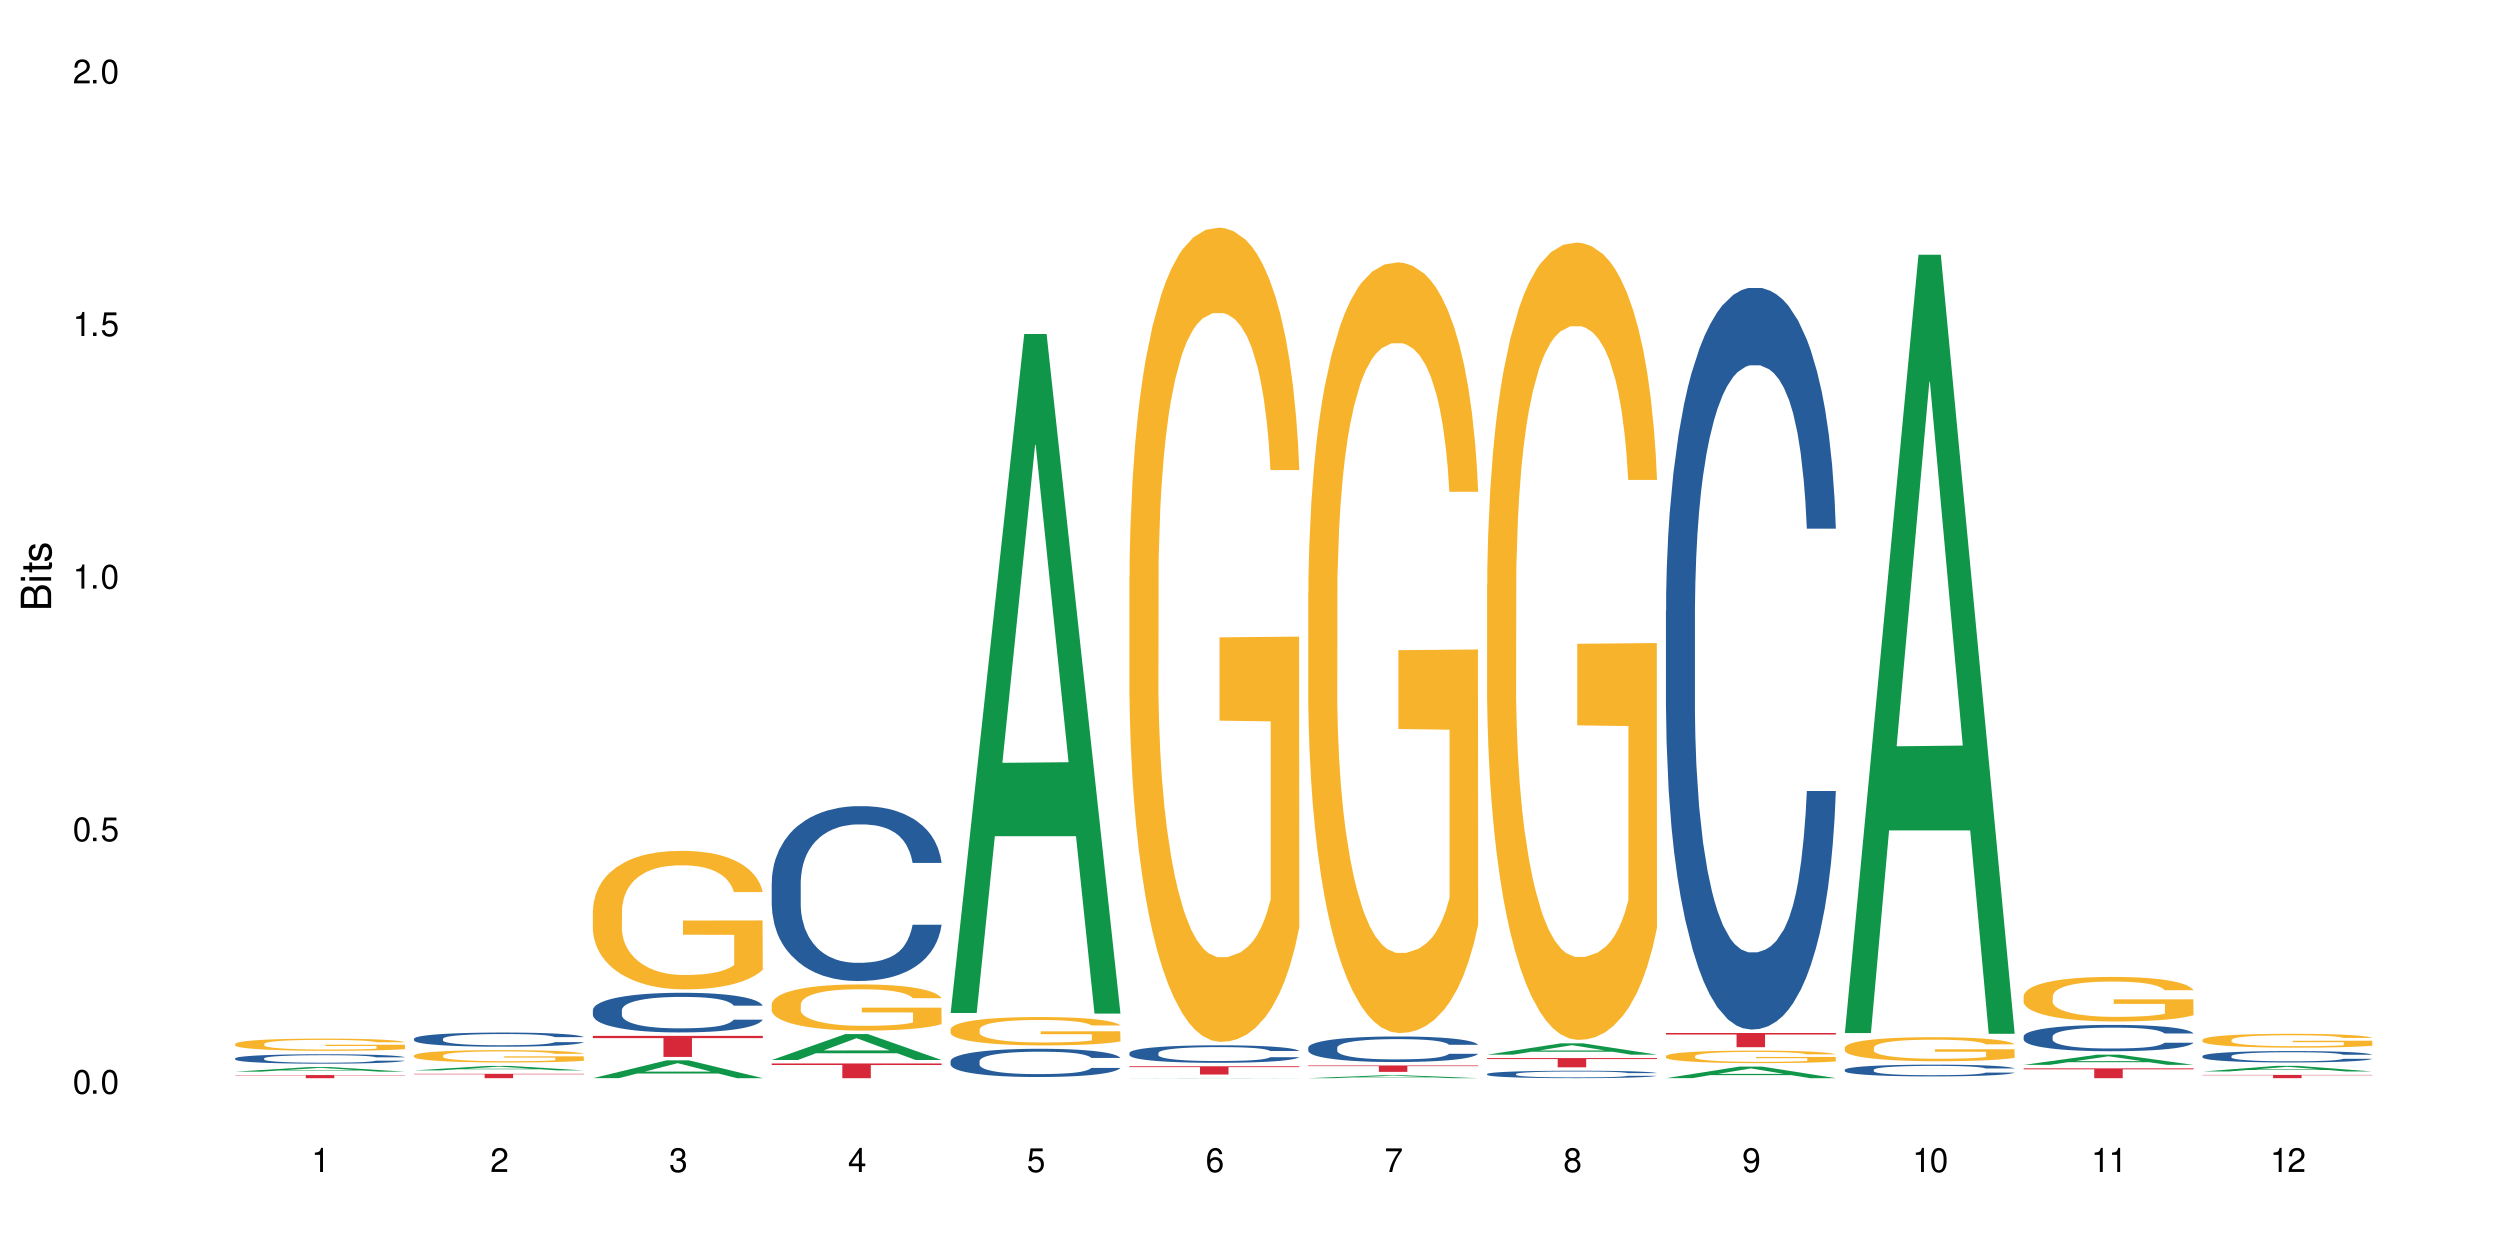 <?xml version="1.0" encoding="UTF-8"?>
<svg xmlns="http://www.w3.org/2000/svg" xmlns:xlink="http://www.w3.org/1999/xlink" width="720" height="360" viewBox="0 0 720 360">
<defs>
<g>
<g id="glyph-0-0">
</g>
<g id="glyph-0-1">
<path d="M 2.641 -6.938 C 2 -6.938 1.422 -6.656 1.078 -6.172 C 0.641 -5.562 0.406 -4.641 0.406 -3.359 C 0.406 -1.016 1.188 0.219 2.641 0.219 C 4.078 0.219 4.859 -1.016 4.859 -3.297 C 4.859 -4.641 4.656 -5.547 4.203 -6.172 C 3.844 -6.656 3.281 -6.938 2.641 -6.938 Z M 2.641 -6.188 C 3.547 -6.188 4 -5.25 4 -3.375 C 4 -1.406 3.562 -0.484 2.625 -0.484 C 1.734 -0.484 1.281 -1.438 1.281 -3.344 C 1.281 -5.25 1.734 -6.188 2.641 -6.188 Z M 2.641 -6.188 "/>
</g>
<g id="glyph-0-2">
<path d="M 1.828 -1 L 0.828 -1 L 0.828 0 L 1.828 0 Z M 1.828 -1 "/>
</g>
<g id="glyph-0-3">
<path d="M 4.562 -6.797 L 1.062 -6.797 L 0.547 -3.094 L 1.328 -3.094 C 1.719 -3.562 2.047 -3.734 2.578 -3.734 C 3.484 -3.734 4.062 -3.109 4.062 -2.094 C 4.062 -1.125 3.484 -0.531 2.578 -0.531 C 1.828 -0.531 1.375 -0.906 1.188 -1.672 L 0.328 -1.672 C 0.453 -1.109 0.547 -0.844 0.75 -0.594 C 1.125 -0.078 1.828 0.219 2.594 0.219 C 3.969 0.219 4.922 -0.781 4.922 -2.219 C 4.922 -3.562 4.031 -4.484 2.719 -4.484 C 2.25 -4.484 1.859 -4.359 1.469 -4.062 L 1.734 -5.969 L 4.562 -5.969 Z M 4.562 -6.797 "/>
</g>
<g id="glyph-0-4">
<path d="M 2.484 -4.938 L 2.484 0 L 3.328 0 L 3.328 -6.938 L 2.766 -6.938 C 2.469 -5.875 2.281 -5.734 0.984 -5.562 L 0.984 -4.938 Z M 2.484 -4.938 "/>
</g>
<g id="glyph-0-5">
<path d="M 4.859 -0.828 L 1.281 -0.828 C 1.359 -1.406 1.672 -1.781 2.5 -2.281 L 3.469 -2.828 C 4.406 -3.344 4.906 -4.062 4.906 -4.906 C 4.906 -5.484 4.672 -6.031 4.266 -6.406 C 3.859 -6.766 3.375 -6.938 2.719 -6.938 C 1.859 -6.938 1.219 -6.625 0.844 -6.031 C 0.609 -5.672 0.5 -5.234 0.484 -4.531 L 1.328 -4.531 C 1.359 -5.016 1.406 -5.281 1.531 -5.516 C 1.75 -5.938 2.188 -6.203 2.703 -6.203 C 3.469 -6.203 4.031 -5.641 4.031 -4.891 C 4.031 -4.344 3.719 -3.859 3.125 -3.516 L 2.234 -3 C 0.812 -2.172 0.406 -1.531 0.328 -0.016 L 4.859 -0.016 Z M 4.859 -0.828 "/>
</g>
<g id="glyph-0-6">
<path d="M 2.125 -3.188 L 2.578 -3.188 C 3.5 -3.188 3.984 -2.766 3.984 -1.922 C 3.984 -1.062 3.469 -0.531 2.594 -0.531 C 1.656 -0.531 1.203 -1 1.156 -2.016 L 0.312 -2.016 C 0.344 -1.453 0.438 -1.094 0.609 -0.781 C 0.953 -0.109 1.625 0.219 2.547 0.219 C 3.953 0.219 4.859 -0.625 4.859 -1.938 C 4.859 -2.828 4.516 -3.297 3.703 -3.594 C 4.344 -3.844 4.656 -4.328 4.656 -5.031 C 4.656 -6.219 3.875 -6.938 2.578 -6.938 C 1.203 -6.938 0.484 -6.172 0.453 -4.703 L 1.297 -4.703 C 1.312 -5.125 1.344 -5.359 1.453 -5.578 C 1.641 -5.969 2.062 -6.203 2.594 -6.203 C 3.344 -6.203 3.797 -5.75 3.797 -5 C 3.797 -4.516 3.609 -4.219 3.25 -4.047 C 3.016 -3.953 2.703 -3.922 2.125 -3.906 Z M 2.125 -3.188 "/>
</g>
<g id="glyph-0-7">
<path d="M 3.141 -1.672 L 3.141 0 L 3.984 0 L 3.984 -1.672 L 4.984 -1.672 L 4.984 -2.438 L 3.984 -2.438 L 3.984 -6.938 L 3.359 -6.938 L 0.266 -2.578 L 0.266 -1.672 Z M 3.141 -2.438 L 1 -2.438 L 3.141 -5.5 Z M 3.141 -2.438 "/>
</g>
<g id="glyph-0-8">
<path d="M 4.781 -5.125 C 4.609 -6.266 3.891 -6.938 2.844 -6.938 C 2.094 -6.938 1.422 -6.578 1.031 -5.953 C 0.594 -5.266 0.406 -4.422 0.406 -3.172 C 0.406 -2 0.578 -1.25 0.984 -0.641 C 1.359 -0.078 1.953 0.219 2.703 0.219 C 3.984 0.219 4.922 -0.75 4.922 -2.094 C 4.922 -3.375 4.062 -4.281 2.844 -4.281 C 2.172 -4.281 1.641 -4.031 1.281 -3.516 C 1.281 -5.234 1.828 -6.188 2.797 -6.188 C 3.391 -6.188 3.797 -5.797 3.938 -5.125 Z M 2.734 -3.531 C 3.547 -3.531 4.062 -2.953 4.062 -2.031 C 4.062 -1.156 3.484 -0.531 2.703 -0.531 C 1.922 -0.531 1.328 -1.188 1.328 -2.078 C 1.328 -2.938 1.906 -3.531 2.734 -3.531 Z M 2.734 -3.531 "/>
</g>
<g id="glyph-0-9">
<path d="M 4.984 -6.797 L 0.438 -6.797 L 0.438 -5.969 L 4.109 -5.969 C 2.5 -3.656 1.828 -2.234 1.328 0 L 2.219 0 C 2.594 -2.172 3.453 -4.047 4.984 -6.094 Z M 4.984 -6.797 "/>
</g>
<g id="glyph-0-10">
<path d="M 3.75 -3.656 C 4.469 -4.094 4.688 -4.438 4.688 -5.078 C 4.688 -6.172 3.844 -6.938 2.641 -6.938 C 1.438 -6.938 0.594 -6.172 0.594 -5.094 C 0.594 -4.438 0.812 -4.094 1.516 -3.656 C 0.734 -3.266 0.359 -2.703 0.359 -1.922 C 0.359 -0.656 1.281 0.219 2.641 0.219 C 3.984 0.219 4.922 -0.656 4.922 -1.922 C 4.922 -2.703 4.531 -3.266 3.75 -3.656 Z M 2.641 -6.188 C 3.359 -6.188 3.812 -5.75 3.812 -5.062 C 3.812 -4.406 3.344 -3.984 2.641 -3.984 C 1.922 -3.984 1.453 -4.406 1.453 -5.078 C 1.453 -5.75 1.922 -6.188 2.641 -6.188 Z M 2.641 -3.266 C 3.484 -3.266 4.062 -2.719 4.062 -1.906 C 4.062 -1.078 3.484 -0.531 2.625 -0.531 C 1.797 -0.531 1.219 -1.094 1.219 -1.906 C 1.219 -2.719 1.781 -3.266 2.641 -3.266 Z M 2.641 -3.266 "/>
</g>
<g id="glyph-0-11">
<path d="M 0.516 -1.578 C 0.672 -0.453 1.406 0.219 2.438 0.219 C 3.188 0.219 3.859 -0.141 4.266 -0.766 C 4.688 -1.453 4.891 -2.297 4.891 -3.547 C 4.891 -4.719 4.703 -5.453 4.312 -6.078 C 3.938 -6.641 3.344 -6.938 2.594 -6.938 C 1.297 -6.938 0.359 -5.969 0.359 -4.625 C 0.359 -3.344 1.234 -2.453 2.453 -2.453 C 3.094 -2.453 3.578 -2.672 4.016 -3.203 C 4 -1.484 3.469 -0.531 2.5 -0.531 C 1.906 -0.531 1.484 -0.906 1.359 -1.578 Z M 2.578 -6.203 C 3.375 -6.203 3.969 -5.531 3.969 -4.641 C 3.969 -3.797 3.391 -3.188 2.547 -3.188 C 1.734 -3.188 1.234 -3.766 1.234 -4.688 C 1.234 -5.562 1.797 -6.203 2.578 -6.203 Z M 2.578 -6.203 "/>
</g>
<g id="glyph-1-0">
</g>
<g id="glyph-1-1">
<path d="M 0 -0.953 L 0 -4.891 C 0 -5.719 -0.234 -6.344 -0.734 -6.797 C -1.188 -7.234 -1.812 -7.469 -2.5 -7.469 C -3.547 -7.469 -4.188 -7 -4.625 -5.875 C -4.984 -6.688 -5.625 -7.094 -6.531 -7.094 C -7.172 -7.094 -7.734 -6.859 -8.141 -6.391 C -8.562 -5.922 -8.75 -5.344 -8.75 -4.5 L -8.75 -0.953 Z M -4.984 -2.062 L -7.766 -2.062 L -7.766 -4.219 C -7.766 -4.844 -7.688 -5.203 -7.453 -5.5 C -7.219 -5.812 -6.859 -5.969 -6.375 -5.969 C -5.891 -5.969 -5.531 -5.812 -5.297 -5.5 C -5.062 -5.203 -4.984 -4.844 -4.984 -4.219 Z M -0.984 -2.062 L -4 -2.062 L -4 -4.781 C -4 -5.766 -3.438 -6.359 -2.484 -6.359 C -1.547 -6.359 -0.984 -5.766 -0.984 -4.781 Z M -0.984 -2.062 "/>
</g>
<g id="glyph-1-2">
<path d="M -6.281 -1.797 L -6.281 -0.797 L 0 -0.797 L 0 -1.797 Z M -8.75 -1.797 L -8.75 -0.797 L -7.484 -0.797 L -7.484 -1.797 Z M -8.75 -1.797 "/>
</g>
<g id="glyph-1-3">
<path d="M -6.281 -3.047 L -6.281 -2.016 L -8.016 -2.016 L -8.016 -1.016 L -6.281 -1.016 L -6.281 -0.172 L -5.469 -0.172 L -5.469 -1.016 L -0.719 -1.016 C -0.078 -1.016 0.281 -1.453 0.281 -2.234 C 0.281 -2.5 0.25 -2.719 0.188 -3.047 L -0.641 -3.047 C -0.609 -2.906 -0.594 -2.766 -0.594 -2.562 C -0.594 -2.141 -0.719 -2.016 -1.156 -2.016 L -5.469 -2.016 L -5.469 -3.047 Z M -6.281 -3.047 "/>
</g>
<g id="glyph-1-4">
<path d="M -4.531 -5.25 C -5.766 -5.25 -6.469 -4.422 -6.469 -2.969 C -6.469 -1.516 -5.719 -0.562 -4.547 -0.562 C -3.562 -0.562 -3.094 -1.062 -2.734 -2.562 L -2.516 -3.484 C -2.344 -4.188 -2.094 -4.469 -1.641 -4.469 C -1.047 -4.469 -0.641 -3.875 -0.641 -3 C -0.641 -2.453 -0.797 -2 -1.062 -1.75 C -1.25 -1.594 -1.422 -1.531 -1.875 -1.469 L -1.875 -0.406 C -0.422 -0.453 0.281 -1.266 0.281 -2.922 C 0.281 -4.5 -0.5 -5.516 -1.719 -5.516 C -2.656 -5.516 -3.172 -4.984 -3.469 -3.734 L -3.703 -2.766 C -3.891 -1.953 -4.156 -1.609 -4.594 -1.609 C -5.188 -1.609 -5.547 -2.125 -5.547 -2.938 C -5.547 -3.75 -5.203 -4.172 -4.531 -4.203 Z M -4.531 -5.25 "/>
</g>
</g>
</defs>
<rect x="-72" y="-36" width="864" height="432" fill="rgb(100%, 100%, 100%)" fill-opacity="1"/>
<path fill-rule="nonzero" fill="rgb(6.275%, 58.824%, 28.235%)" fill-opacity="1" d="M 67.73 308.633 L 67.785 308.633 L 88.957 307.324 L 95.387 307.324 L 116.664 308.637 L 109.188 308.637 L 103.855 308.293 L 80.488 308.293 L 75.258 308.633 L 67.73 308.633 L 82.734 308.152 L 101.711 308.152 L 92.25 307.539 L 92.145 307.539 L 92.039 307.543 L 82.684 308.152 L 82.734 308.152 Z M 67.73 308.633 "/>
<path fill-rule="nonzero" fill="rgb(14.51%, 36.078%, 60%)" fill-opacity="1" d="M 67.73 304.805 L 67.789 304.801 L 67.789 304.742 L 67.969 304.648 L 68.387 304.527 L 68.805 304.445 L 69.879 304.301 L 71.371 304.16 L 72.922 304.051 L 74.055 303.984 L 75.07 303.934 L 77.398 303.844 L 78.891 303.797 L 80.5 303.754 L 82.469 303.711 L 83.902 303.688 L 87.125 303.645 L 89.512 303.629 L 91.363 303.621 L 95.359 303.621 L 97.746 303.633 L 99.477 303.645 L 101.387 303.664 L 102.996 303.688 L 105.801 303.742 L 108.309 303.809 L 109.441 303.852 L 111.234 303.926 L 112.605 304 L 113.559 304.066 L 114.633 304.16 L 115.59 304.27 L 116.305 304.398 L 116.664 304.504 L 108.309 304.504 L 107.891 304.406 L 107.414 304.328 L 106.52 304.227 L 105.625 304.152 L 104.371 304.082 L 103.238 304.035 L 101.684 303.988 L 100.312 303.957 L 98.879 303.934 L 97.508 303.918 L 94.883 303.906 L 91.84 303.906 L 90.707 303.91 L 88.379 303.93 L 87.125 303.945 L 85.336 303.98 L 84.082 304.016 L 82.59 304.062 L 81.574 304.105 L 80.32 304.172 L 79.426 304.227 L 78.414 304.309 L 77.816 304.371 L 77.277 304.441 L 76.801 304.523 L 76.441 304.609 L 76.203 304.703 L 76.086 304.793 L 76.086 305.176 L 76.203 305.266 L 76.504 305.371 L 77.277 305.523 L 78.414 305.656 L 79.727 305.758 L 80.977 305.832 L 81.695 305.867 L 82.648 305.91 L 84.141 305.957 L 86.289 306.008 L 87.543 306.027 L 89.453 306.047 L 91.422 306.059 L 94.047 306.059 L 96.375 306.047 L 97.926 306.035 L 99.535 306.016 L 101.746 305.973 L 103.117 305.934 L 104.312 305.887 L 105.207 305.84 L 105.801 305.801 L 106.699 305.723 L 107.414 305.637 L 107.949 305.551 L 108.309 305.465 L 116.664 305.465 L 116.305 305.566 L 115.77 305.664 L 115.23 305.734 L 114.395 305.82 L 113.441 305.898 L 112.066 305.984 L 110.934 306.043 L 109.441 306.105 L 108.07 306.152 L 106.578 306.195 L 104.371 306.242 L 102.938 306.27 L 101.387 306.293 L 99.535 306.312 L 97.211 306.328 L 94.703 306.34 L 92.375 306.34 L 89.871 306.336 L 88.02 306.324 L 85.574 306.305 L 82.531 306.258 L 80.32 306.211 L 78.59 306.164 L 77.102 306.113 L 75.43 306.047 L 73.281 305.938 L 71.969 305.855 L 71.074 305.785 L 70.059 305.688 L 69.344 305.602 L 68.508 305.461 L 67.91 305.285 L 67.73 305.148 Z M 67.73 304.805 "/>
<path fill-rule="nonzero" fill="rgb(96.863%, 70.196%, 16.863%)" fill-opacity="1" d="M 67.73 300.625 L 67.789 300.621 L 67.789 300.559 L 68.031 300.414 L 68.625 300.215 L 69.402 300.051 L 70.238 299.922 L 70.773 299.852 L 71.668 299.758 L 72.445 299.688 L 74.414 299.543 L 76.922 299.406 L 78.293 299.348 L 79.844 299.293 L 82.051 299.234 L 83.066 299.211 L 86.172 299.16 L 89.691 299.125 L 93.57 299.117 L 95.359 299.121 L 97.805 299.133 L 101.148 299.168 L 103.059 299.199 L 104.551 299.234 L 106.102 299.273 L 108.012 299.34 L 109.801 299.418 L 111.234 299.492 L 112.664 299.59 L 113.859 299.691 L 114.871 299.805 L 115.77 299.941 L 116.305 300.051 L 116.664 300.164 L 108.367 300.164 L 107.891 300.051 L 107.355 299.965 L 106.461 299.859 L 105.562 299.781 L 104.668 299.723 L 102.996 299.637 L 101.566 299.586 L 99.777 299.543 L 98.047 299.512 L 96.074 299.492 L 94.883 299.488 L 91.719 299.488 L 88.855 299.508 L 87.184 299.535 L 85.992 299.562 L 84.32 299.609 L 83.305 299.648 L 82.707 299.672 L 80.918 299.773 L 79.727 299.863 L 79.07 299.926 L 78.234 300.02 L 77.637 300.105 L 76.98 300.234 L 76.621 300.332 L 76.145 300.551 L 76.086 301.129 L 76.266 301.25 L 76.621 301.383 L 77.102 301.5 L 77.816 301.621 L 78.531 301.715 L 79.785 301.84 L 80.859 301.922 L 81.695 301.977 L 83.305 302.066 L 83.961 302.094 L 85.512 302.152 L 87.125 302.195 L 89.094 302.234 L 90.586 302.254 L 92.973 302.27 L 96.016 302.27 L 99.598 302.25 L 101.863 302.227 L 103.414 302.199 L 104.43 302.18 L 105.684 302.141 L 106.578 302.109 L 107.414 302.074 L 108.43 302.02 L 108.43 301.25 L 93.688 301.25 L 93.688 300.887 L 116.602 300.887 L 116.664 302.141 L 115.41 302.23 L 113.859 302.312 L 112.367 302.379 L 110.816 302.434 L 108.605 302.492 L 106.816 302.531 L 104.07 302.578 L 101.566 302.605 L 98.941 302.625 L 96.613 302.633 L 93.867 302.637 L 91.422 302.633 L 88.797 302.613 L 86.707 302.586 L 84.797 302.555 L 82.887 302.512 L 80.5 302.445 L 78.949 302.391 L 77.34 302.324 L 75.727 302.242 L 74.297 302.156 L 73.34 302.086 L 72.387 302.012 L 71.371 301.914 L 70.418 301.805 L 69.699 301.707 L 69.043 301.594 L 68.566 301.488 L 68.09 301.344 L 67.852 301.227 L 67.73 301.125 Z M 67.73 300.625 "/>
<path fill-rule="nonzero" fill="rgb(83.922%, 15.686%, 22.353%)" fill-opacity="1" d="M 67.73 309.621 L 116.664 309.621 L 116.664 309.715 L 96.27 309.715 L 96.27 310.512 L 88.066 310.512 L 88.066 309.719 L 87.945 309.715 L 67.73 309.715 Z M 67.73 309.621 "/>
<path fill-rule="nonzero" fill="rgb(6.275%, 58.824%, 28.235%)" fill-opacity="1" d="M 119.238 308.277 L 119.289 308.277 L 140.465 306.98 L 146.895 306.98 L 168.172 308.281 L 160.695 308.281 L 155.363 307.941 L 131.996 307.941 L 126.766 308.277 L 119.238 308.277 L 134.242 307.801 L 153.219 307.797 L 143.758 307.191 L 143.652 307.191 L 143.547 307.195 L 134.191 307.797 L 134.242 307.801 Z M 119.238 308.277 "/>
<path fill-rule="nonzero" fill="rgb(14.51%, 36.078%, 60%)" fill-opacity="1" d="M 119.238 299.152 L 119.297 299.148 L 119.297 299.059 L 119.477 298.918 L 119.895 298.738 L 120.312 298.617 L 121.387 298.395 L 122.879 298.184 L 124.43 298.02 L 125.562 297.926 L 126.578 297.848 L 128.906 297.711 L 130.398 297.641 L 132.008 297.578 L 133.977 297.516 L 135.41 297.477 L 138.633 297.418 L 141.02 297.391 L 142.871 297.379 L 146.867 297.379 L 149.254 297.395 L 150.984 297.414 L 152.895 297.445 L 154.504 297.477 L 157.309 297.559 L 159.816 297.664 L 160.949 297.723 L 162.742 297.84 L 164.113 297.949 L 165.066 298.047 L 166.141 298.184 L 167.098 298.352 L 167.812 298.543 L 168.172 298.703 L 159.816 298.703 L 159.398 298.551 L 158.922 298.438 L 158.027 298.285 L 157.133 298.176 L 155.879 298.07 L 154.746 298 L 153.191 297.926 L 151.82 297.883 L 150.387 297.848 L 149.016 297.828 L 146.391 297.805 L 143.348 297.805 L 142.211 297.812 L 139.887 297.844 L 138.633 297.867 L 136.844 297.922 L 135.59 297.969 L 134.098 298.043 L 133.082 298.105 L 131.828 298.203 L 130.934 298.289 L 129.922 298.41 L 129.324 298.504 L 128.785 298.609 L 128.309 298.73 L 127.949 298.863 L 127.711 299 L 127.594 299.133 L 127.594 299.711 L 127.711 299.844 L 128.012 300 L 128.785 300.227 L 129.922 300.426 L 131.234 300.582 L 132.484 300.691 L 133.203 300.742 L 134.156 300.805 L 135.648 300.879 L 137.797 300.953 L 139.051 300.98 L 140.961 301.012 L 142.93 301.027 L 145.555 301.027 L 147.883 301.012 L 149.434 300.992 L 151.043 300.965 L 153.254 300.902 L 154.625 300.84 L 155.816 300.77 L 156.715 300.699 L 157.309 300.641 L 158.207 300.523 L 158.922 300.398 L 159.457 300.27 L 159.816 300.141 L 168.172 300.141 L 167.812 300.289 L 167.277 300.434 L 166.738 300.543 L 165.902 300.672 L 164.949 300.789 L 163.574 300.918 L 162.441 301.004 L 160.949 301.098 L 159.578 301.168 L 158.086 301.23 L 155.879 301.305 L 154.445 301.344 L 152.895 301.375 L 151.043 301.406 L 148.719 301.434 L 146.211 301.449 L 143.883 301.449 L 141.379 301.445 L 139.527 301.43 L 137.082 301.395 L 134.039 301.328 L 131.828 301.258 L 130.098 301.188 L 128.605 301.113 L 126.938 301.012 L 124.789 300.848 L 123.477 300.723 L 122.582 300.617 L 121.566 300.473 L 120.852 300.344 L 120.016 300.133 L 119.418 299.871 L 119.238 299.664 Z M 119.238 299.152 "/>
<path fill-rule="nonzero" fill="rgb(96.863%, 70.196%, 16.863%)" fill-opacity="1" d="M 119.238 303.961 L 119.297 303.957 L 119.297 303.891 L 119.535 303.746 L 120.133 303.543 L 120.91 303.379 L 121.746 303.246 L 122.281 303.18 L 123.176 303.082 L 123.953 303.012 L 125.922 302.863 L 128.43 302.727 L 129.801 302.668 L 131.352 302.613 L 133.559 302.551 L 134.574 302.527 L 137.676 302.477 L 141.199 302.445 L 145.078 302.434 L 146.867 302.438 L 149.312 302.449 L 152.656 302.488 L 154.566 302.52 L 156.059 302.551 L 157.609 302.594 L 159.52 302.66 L 161.309 302.738 L 162.742 302.816 L 164.172 302.914 L 165.367 303.016 L 166.379 303.129 L 167.277 303.266 L 167.812 303.383 L 168.172 303.496 L 159.875 303.496 L 159.398 303.383 L 158.863 303.293 L 157.965 303.188 L 157.07 303.109 L 156.176 303.047 L 154.504 302.961 L 153.074 302.91 L 151.281 302.863 L 149.551 302.836 L 147.582 302.816 L 146.391 302.809 L 143.227 302.809 L 140.363 302.832 L 138.691 302.859 L 137.5 302.883 L 135.828 302.934 L 134.812 302.973 L 134.215 302.996 L 132.426 303.098 L 131.234 303.188 L 130.578 303.25 L 129.742 303.348 L 129.145 303.438 L 128.488 303.566 L 128.129 303.664 L 127.652 303.887 L 127.594 304.469 L 127.773 304.594 L 128.129 304.727 L 128.605 304.844 L 129.324 304.969 L 130.039 305.062 L 131.293 305.188 L 132.367 305.273 L 133.203 305.328 L 134.812 305.418 L 135.469 305.445 L 137.02 305.504 L 138.633 305.551 L 140.602 305.59 L 142.094 305.609 L 144.48 305.625 L 147.523 305.625 L 151.105 305.605 L 153.371 305.578 L 154.922 305.555 L 155.938 305.531 L 157.191 305.496 L 158.086 305.461 L 158.922 305.426 L 159.938 305.371 L 159.938 304.594 L 145.195 304.59 L 145.195 304.227 L 168.109 304.223 L 168.172 305.496 L 166.918 305.582 L 165.367 305.668 L 163.875 305.73 L 162.324 305.789 L 160.113 305.848 L 158.324 305.887 L 155.578 305.934 L 153.074 305.965 L 150.449 305.984 L 148.121 305.992 L 145.375 305.996 L 142.93 305.988 L 140.305 305.969 L 138.215 305.945 L 136.305 305.91 L 134.395 305.867 L 132.008 305.801 L 130.457 305.746 L 128.848 305.676 L 127.234 305.594 L 125.801 305.508 L 124.848 305.438 L 123.895 305.363 L 122.879 305.266 L 121.926 305.152 L 121.207 305.051 L 120.551 304.938 L 120.074 304.832 L 119.598 304.684 L 119.359 304.566 L 119.238 304.469 Z M 119.238 303.961 "/>
<path fill-rule="nonzero" fill="rgb(83.922%, 15.686%, 22.353%)" fill-opacity="1" d="M 119.238 309.262 L 168.172 309.262 L 168.172 309.398 L 147.777 309.398 L 147.777 310.512 L 139.574 310.512 L 139.574 309.398 L 119.238 309.398 Z M 119.238 309.262 "/>
<path fill-rule="nonzero" fill="rgb(6.275%, 58.824%, 28.235%)" fill-opacity="1" d="M 170.746 310.508 L 170.797 310.504 L 191.973 305.375 L 198.402 305.375 L 219.68 310.512 L 212.203 310.512 L 206.871 309.172 L 183.504 309.172 L 178.273 310.508 L 170.746 310.508 L 185.75 308.617 L 204.727 308.613 L 195.266 306.215 L 195.16 306.207 L 195.055 306.223 L 185.699 308.613 L 185.75 308.617 Z M 170.746 310.508 "/>
<path fill-rule="nonzero" fill="rgb(14.51%, 36.078%, 60%)" fill-opacity="1" d="M 170.746 290.895 L 170.805 290.887 L 170.805 290.637 L 170.984 290.238 L 171.402 289.738 L 171.82 289.395 L 172.895 288.777 L 174.387 288.184 L 175.938 287.723 L 177.07 287.453 L 178.086 287.242 L 180.414 286.859 L 181.906 286.66 L 183.516 286.48 L 185.484 286.305 L 186.918 286.199 L 190.141 286.035 L 192.527 285.961 L 194.375 285.93 L 198.375 285.93 L 200.762 285.973 L 202.492 286.023 L 204.402 286.105 L 206.012 286.199 L 208.816 286.43 L 211.324 286.723 L 212.457 286.891 L 214.25 287.211 L 215.621 287.527 L 216.574 287.797 L 217.648 288.184 L 218.605 288.652 L 219.32 289.184 L 219.68 289.633 L 211.324 289.633 L 210.906 289.215 L 210.43 288.891 L 209.535 288.465 L 208.641 288.164 L 207.387 287.859 L 206.25 287.66 L 204.699 287.465 L 203.328 287.336 L 201.895 287.242 L 200.523 287.18 L 197.898 287.117 L 194.855 287.117 L 193.719 287.141 L 191.395 287.223 L 190.141 287.297 L 188.352 287.441 L 187.098 287.578 L 185.605 287.785 L 184.59 287.965 L 183.336 288.234 L 182.441 288.477 L 181.426 288.82 L 180.832 289.082 L 180.293 289.371 L 179.816 289.719 L 179.457 290.082 L 179.219 290.469 L 179.102 290.844 L 179.102 292.461 L 179.219 292.836 L 179.52 293.273 L 180.293 293.91 L 181.426 294.465 L 182.742 294.902 L 183.992 295.215 L 184.711 295.363 L 185.664 295.527 L 187.156 295.738 L 189.305 295.945 L 190.559 296.031 L 192.469 296.113 L 194.438 296.156 L 197.062 296.156 L 199.391 296.113 L 200.941 296.062 L 202.551 295.977 L 204.762 295.801 L 206.133 295.633 L 207.324 295.434 L 208.223 295.238 L 208.816 295.07 L 209.711 294.746 L 210.43 294.391 L 210.965 294.027 L 211.324 293.672 L 219.68 293.672 L 219.32 294.09 L 218.785 294.496 L 218.246 294.797 L 217.41 295.164 L 216.457 295.488 L 215.082 295.852 L 213.949 296.094 L 212.457 296.352 L 211.086 296.551 L 209.594 296.727 L 207.387 296.938 L 205.953 297.043 L 204.402 297.137 L 202.551 297.219 L 200.227 297.293 L 197.719 297.332 L 195.391 297.344 L 192.887 297.324 L 191.035 297.281 L 188.59 297.188 L 185.547 297 L 183.336 296.801 L 181.605 296.602 L 180.113 296.395 L 178.445 296.113 L 176.297 295.652 L 174.984 295.301 L 174.086 295.008 L 173.074 294.602 L 172.355 294.234 L 171.523 293.652 L 170.926 292.91 L 170.746 292.336 Z M 170.746 290.895 "/>
<path fill-rule="nonzero" fill="rgb(96.863%, 70.196%, 16.863%)" fill-opacity="1" d="M 170.746 262.129 L 170.805 262.094 L 170.805 261.363 L 171.043 259.727 L 171.641 257.465 L 172.418 255.605 L 173.254 254.148 L 173.789 253.383 L 174.684 252.289 L 175.461 251.488 L 177.43 249.848 L 179.938 248.316 L 181.309 247.66 L 182.859 247.043 L 185.066 246.348 L 186.082 246.094 L 189.184 245.512 L 192.707 245.148 L 196.586 245.039 L 198.375 245.074 L 200.82 245.219 L 204.164 245.621 L 206.074 245.984 L 207.566 246.348 L 209.117 246.824 L 211.027 247.551 L 212.816 248.426 L 214.25 249.301 L 215.68 250.395 L 216.875 251.562 L 217.887 252.836 L 218.785 254.367 L 219.32 255.645 L 219.68 256.918 L 211.383 256.918 L 210.906 255.645 L 210.371 254.66 L 209.473 253.457 L 208.578 252.582 L 207.684 251.891 L 206.012 250.941 L 204.582 250.359 L 202.789 249.848 L 201.059 249.52 L 199.09 249.301 L 197.898 249.23 L 194.734 249.23 L 191.871 249.484 L 190.199 249.777 L 189.008 250.066 L 187.336 250.613 L 186.32 251.051 L 185.723 251.344 L 183.934 252.473 L 182.742 253.492 L 182.086 254.184 L 181.25 255.277 L 180.652 256.262 L 179.996 257.719 L 179.637 258.812 L 179.16 261.293 L 179.102 267.852 L 179.281 269.238 L 179.637 270.73 L 180.113 272.043 L 180.832 273.43 L 181.547 274.484 L 182.801 275.906 L 183.875 276.855 L 184.711 277.473 L 186.32 278.457 L 186.977 278.785 L 188.527 279.441 L 190.141 279.953 L 192.109 280.391 L 193.602 280.609 L 195.988 280.789 L 199.031 280.789 L 202.613 280.57 L 204.879 280.281 L 206.43 279.988 L 207.445 279.734 L 208.699 279.332 L 209.594 278.969 L 210.43 278.566 L 211.445 277.949 L 211.445 269.238 L 196.703 269.199 L 196.703 265.117 L 219.617 265.082 L 219.68 279.332 L 218.426 280.316 L 216.875 281.266 L 215.383 281.992 L 213.832 282.613 L 211.621 283.305 L 209.832 283.742 L 207.086 284.254 L 204.582 284.582 L 201.957 284.801 L 199.629 284.91 L 196.883 284.945 L 194.438 284.871 L 191.812 284.652 L 189.723 284.363 L 187.812 283.996 L 185.902 283.523 L 183.516 282.758 L 181.965 282.141 L 180.355 281.375 L 178.742 280.461 L 177.309 279.48 L 176.355 278.715 L 175.402 277.84 L 174.387 276.746 L 173.43 275.508 L 172.715 274.375 L 172.059 273.102 L 171.582 271.898 L 171.105 270.258 L 170.867 268.945 L 170.746 267.816 Z M 170.746 262.129 "/>
<path fill-rule="nonzero" fill="rgb(83.922%, 15.686%, 22.353%)" fill-opacity="1" d="M 170.746 298.328 L 219.68 298.328 L 219.68 298.977 L 199.285 298.98 L 199.285 304.391 L 191.078 304.391 L 191.078 298.988 L 190.961 298.977 L 170.746 298.977 Z M 170.746 298.328 "/>
<path fill-rule="nonzero" fill="rgb(6.275%, 58.824%, 28.235%)" fill-opacity="1" d="M 222.254 305.281 L 222.305 305.277 L 243.48 297.805 L 249.91 297.805 L 271.188 305.289 L 263.711 305.289 L 258.379 303.336 L 235.008 303.336 L 229.781 305.281 L 222.254 305.281 L 237.258 302.527 L 256.234 302.52 L 246.773 299.027 L 246.668 299.02 L 246.562 299.039 L 237.207 302.52 L 237.258 302.527 Z M 222.254 305.281 "/>
<path fill-rule="nonzero" fill="rgb(14.51%, 36.078%, 60%)" fill-opacity="1" d="M 222.254 254.094 L 222.312 254.047 L 222.312 252.941 L 222.492 251.195 L 222.91 248.984 L 223.328 247.469 L 224.402 244.754 L 225.895 242.129 L 227.445 240.105 L 228.578 238.906 L 229.594 237.988 L 231.922 236.285 L 233.414 235.41 L 235.023 234.629 L 236.992 233.848 L 238.426 233.387 L 241.648 232.648 L 244.035 232.328 L 245.883 232.191 L 249.883 232.191 L 252.27 232.375 L 254 232.605 L 255.91 232.973 L 257.52 233.387 L 260.324 234.398 L 262.832 235.688 L 263.965 236.422 L 265.754 237.852 L 267.129 239.23 L 268.082 240.426 L 269.156 242.129 L 270.113 244.199 L 270.828 246.547 L 271.188 248.523 L 262.832 248.523 L 262.414 246.684 L 261.938 245.258 L 261.043 243.371 L 260.145 242.039 L 258.895 240.703 L 257.758 239.828 L 256.207 238.953 L 254.836 238.402 L 253.402 237.988 L 252.031 237.711 L 249.406 237.438 L 246.363 237.438 L 245.227 237.527 L 242.902 237.895 L 241.648 238.219 L 239.855 238.863 L 238.605 239.461 L 237.113 240.379 L 236.098 241.164 L 234.844 242.359 L 233.949 243.418 L 232.934 244.938 L 232.34 246.086 L 231.801 247.375 L 231.324 248.895 L 230.965 250.504 L 230.727 252.207 L 230.609 253.863 L 230.609 260.996 L 230.727 262.652 L 231.027 264.586 L 231.801 267.391 L 232.934 269.832 L 234.25 271.762 L 235.5 273.145 L 236.219 273.789 L 237.172 274.523 L 238.664 275.445 L 240.812 276.363 L 242.066 276.73 L 243.977 277.102 L 245.945 277.285 L 248.57 277.285 L 250.898 277.102 L 252.449 276.871 L 254.059 276.504 L 256.266 275.719 L 257.641 274.984 L 258.832 274.109 L 259.73 273.234 L 260.324 272.5 L 261.219 271.074 L 261.938 269.508 L 262.473 267.898 L 262.832 266.332 L 271.188 266.332 L 270.828 268.172 L 270.289 269.969 L 269.754 271.301 L 268.918 272.914 L 267.965 274.34 L 266.59 275.949 L 265.457 277.008 L 263.965 278.16 L 262.594 279.031 L 261.102 279.816 L 258.895 280.734 L 257.461 281.195 L 255.91 281.609 L 254.059 281.977 L 251.73 282.301 L 249.227 282.484 L 246.898 282.531 L 244.391 282.438 L 242.543 282.254 L 240.098 281.84 L 237.051 281.012 L 234.844 280.137 L 233.113 279.262 L 231.621 278.344 L 229.953 277.102 L 227.805 275.074 L 226.492 273.512 L 225.594 272.223 L 224.582 270.43 L 223.863 268.816 L 223.031 266.242 L 222.434 262.973 L 222.254 260.441 Z M 222.254 254.094 "/>
<path fill-rule="nonzero" fill="rgb(96.863%, 70.196%, 16.863%)" fill-opacity="1" d="M 222.254 289.215 L 222.312 289.199 L 222.312 288.957 L 222.551 288.41 L 223.148 287.656 L 223.926 287.039 L 224.762 286.551 L 225.297 286.297 L 226.191 285.934 L 226.969 285.664 L 228.938 285.117 L 231.445 284.609 L 232.816 284.391 L 234.367 284.184 L 236.574 283.953 L 237.59 283.867 L 240.691 283.672 L 244.215 283.551 L 248.094 283.516 L 249.883 283.527 L 252.328 283.574 L 255.672 283.707 L 257.582 283.828 L 259.07 283.953 L 260.625 284.109 L 262.535 284.352 L 264.324 284.645 L 265.754 284.938 L 267.188 285.301 L 268.383 285.688 L 269.395 286.113 L 270.289 286.625 L 270.828 287.051 L 271.188 287.477 L 262.891 287.477 L 262.414 287.051 L 261.875 286.723 L 260.98 286.32 L 260.086 286.031 L 259.191 285.797 L 257.52 285.484 L 256.09 285.289 L 254.297 285.117 L 252.566 285.008 L 250.598 284.938 L 249.406 284.91 L 246.242 284.91 L 243.379 284.996 L 241.707 285.094 L 240.516 285.191 L 238.844 285.375 L 237.828 285.52 L 237.23 285.617 L 235.441 285.992 L 234.25 286.332 L 233.59 286.562 L 232.758 286.93 L 232.16 287.258 L 231.504 287.742 L 231.145 288.105 L 230.668 288.934 L 230.609 291.121 L 230.785 291.582 L 231.145 292.082 L 231.621 292.52 L 232.34 292.98 L 233.055 293.332 L 234.309 293.805 L 235.383 294.121 L 236.219 294.328 L 237.828 294.656 L 238.484 294.766 L 240.035 294.984 L 241.648 295.156 L 243.617 295.301 L 245.109 295.375 L 247.496 295.434 L 250.539 295.434 L 254.121 295.363 L 256.387 295.266 L 257.938 295.168 L 258.953 295.082 L 260.207 294.949 L 261.102 294.828 L 261.938 294.695 L 262.949 294.488 L 262.949 291.582 L 248.211 291.57 L 248.211 290.211 L 271.125 290.199 L 271.188 294.949 L 269.934 295.277 L 268.383 295.594 L 266.891 295.836 L 265.34 296.043 L 263.129 296.273 L 261.34 296.418 L 258.594 296.59 L 256.09 296.699 L 253.465 296.77 L 251.137 296.809 L 248.391 296.82 L 245.945 296.797 L 243.32 296.723 L 241.23 296.625 L 239.32 296.504 L 237.41 296.348 L 235.023 296.09 L 233.473 295.883 L 231.859 295.629 L 230.25 295.324 L 228.816 294.996 L 227.863 294.742 L 226.91 294.449 L 225.895 294.086 L 224.938 293.672 L 224.223 293.297 L 223.566 292.871 L 223.09 292.469 L 222.613 291.922 L 222.375 291.484 L 222.254 291.109 Z M 222.254 289.215 "/>
<path fill-rule="nonzero" fill="rgb(83.922%, 15.686%, 22.353%)" fill-opacity="1" d="M 222.254 306.273 L 271.188 306.273 L 271.188 306.727 L 250.793 306.73 L 250.793 310.512 L 242.586 310.512 L 242.586 306.734 L 242.469 306.727 L 222.254 306.727 Z M 222.254 306.273 "/>
<path fill-rule="nonzero" fill="rgb(6.275%, 58.824%, 28.235%)" fill-opacity="1" d="M 273.762 291.742 L 273.812 291.559 L 294.984 96.184 L 301.418 96.184 L 322.695 291.926 L 315.219 291.926 L 309.887 240.832 L 286.516 240.832 L 281.289 291.742 L 273.762 291.742 L 288.766 219.695 L 307.742 219.512 L 298.281 128.164 L 298.176 127.98 L 298.07 128.531 L 288.711 219.512 L 288.766 219.695 Z M 273.762 291.742 "/>
<path fill-rule="nonzero" fill="rgb(14.51%, 36.078%, 60%)" fill-opacity="1" d="M 273.762 305.59 L 273.82 305.582 L 273.82 305.406 L 274 305.125 L 274.418 304.766 L 274.836 304.523 L 275.91 304.086 L 277.402 303.66 L 278.953 303.336 L 280.086 303.141 L 281.102 302.992 L 283.43 302.719 L 284.922 302.578 L 286.531 302.449 L 288.5 302.324 L 289.934 302.25 L 293.156 302.133 L 295.543 302.078 L 297.391 302.059 L 301.391 302.059 L 303.777 302.086 L 305.508 302.125 L 307.418 302.184 L 309.027 302.25 L 311.832 302.414 L 314.34 302.621 L 315.473 302.742 L 317.262 302.969 L 318.637 303.191 L 319.59 303.387 L 320.664 303.66 L 321.621 303.996 L 322.336 304.375 L 322.695 304.691 L 314.34 304.691 L 313.922 304.395 L 313.445 304.164 L 312.551 303.863 L 311.652 303.645 L 310.402 303.43 L 309.266 303.289 L 307.715 303.148 L 306.344 303.059 L 304.91 302.992 L 303.539 302.949 L 300.914 302.902 L 297.871 302.902 L 296.734 302.918 L 294.41 302.977 L 293.156 303.031 L 291.363 303.133 L 290.113 303.23 L 288.621 303.379 L 287.605 303.504 L 286.352 303.699 L 285.457 303.867 L 284.441 304.113 L 283.848 304.301 L 283.309 304.508 L 282.832 304.754 L 282.473 305.012 L 282.234 305.285 L 282.117 305.555 L 282.117 306.707 L 282.234 306.973 L 282.535 307.285 L 283.309 307.738 L 284.441 308.129 L 285.754 308.441 L 287.008 308.664 L 287.727 308.77 L 288.68 308.887 L 290.172 309.035 L 292.32 309.184 L 293.574 309.246 L 295.484 309.305 L 297.453 309.332 L 300.078 309.332 L 302.406 309.305 L 303.957 309.266 L 305.566 309.207 L 307.773 309.082 L 309.148 308.961 L 310.34 308.82 L 311.234 308.68 L 311.832 308.562 L 312.727 308.332 L 313.445 308.078 L 313.98 307.82 L 314.34 307.566 L 322.695 307.566 L 322.336 307.863 L 321.797 308.152 L 321.262 308.367 L 320.426 308.629 L 319.473 308.859 L 318.098 309.117 L 316.965 309.289 L 315.473 309.473 L 314.102 309.617 L 312.609 309.742 L 310.402 309.891 L 308.969 309.965 L 307.418 310.031 L 305.566 310.09 L 303.238 310.145 L 300.734 310.172 L 298.406 310.18 L 295.898 310.164 L 294.051 310.137 L 291.605 310.07 L 288.559 309.934 L 286.352 309.793 L 284.621 309.652 L 283.129 309.504 L 281.461 309.305 L 279.312 308.977 L 278 308.727 L 277.102 308.516 L 276.09 308.227 L 275.371 307.969 L 274.535 307.551 L 273.941 307.023 L 273.762 306.617 Z M 273.762 305.59 "/>
<path fill-rule="nonzero" fill="rgb(96.863%, 70.196%, 16.863%)" fill-opacity="1" d="M 273.762 296.406 L 273.82 296.398 L 273.82 296.25 L 274.059 295.914 L 274.656 295.453 L 275.434 295.07 L 276.27 294.773 L 276.805 294.617 L 277.699 294.395 L 278.477 294.23 L 280.445 293.895 L 282.949 293.582 L 284.324 293.445 L 285.875 293.32 L 288.082 293.176 L 289.098 293.125 L 292.199 293.008 L 295.723 292.93 L 299.602 292.91 L 301.391 292.918 L 303.836 292.945 L 307.18 293.027 L 309.09 293.102 L 310.578 293.176 L 312.133 293.273 L 314.039 293.422 L 315.832 293.602 L 317.262 293.781 L 318.695 294.004 L 319.891 294.242 L 320.902 294.504 L 321.797 294.816 L 322.336 295.078 L 322.695 295.34 L 314.398 295.34 L 313.922 295.078 L 313.383 294.879 L 312.488 294.633 L 311.594 294.453 L 310.699 294.312 L 309.027 294.117 L 307.598 293.996 L 305.805 293.895 L 304.074 293.828 L 302.105 293.781 L 300.914 293.766 L 297.75 293.766 L 294.887 293.82 L 293.215 293.879 L 292.02 293.938 L 290.352 294.051 L 289.336 294.141 L 288.738 294.199 L 286.949 294.43 L 285.754 294.641 L 285.098 294.781 L 284.266 295.004 L 283.668 295.207 L 283.012 295.504 L 282.652 295.727 L 282.176 296.234 L 282.117 297.578 L 282.293 297.859 L 282.652 298.164 L 283.129 298.434 L 283.848 298.719 L 284.562 298.934 L 285.816 299.223 L 286.891 299.418 L 287.727 299.547 L 289.336 299.746 L 289.992 299.812 L 291.543 299.949 L 293.156 300.051 L 295.125 300.141 L 296.617 300.188 L 299.004 300.223 L 302.047 300.223 L 305.625 300.18 L 307.895 300.117 L 309.445 300.059 L 310.461 300.008 L 311.715 299.926 L 312.609 299.852 L 313.445 299.77 L 314.457 299.641 L 314.457 297.859 L 299.719 297.852 L 299.719 297.016 L 322.633 297.012 L 322.695 299.926 L 321.441 300.125 L 319.891 300.32 L 318.398 300.469 L 316.844 300.598 L 314.637 300.738 L 312.848 300.828 L 310.102 300.934 L 307.598 301 L 304.969 301.043 L 302.645 301.066 L 299.898 301.074 L 297.453 301.059 L 294.824 301.016 L 292.738 300.953 L 290.828 300.879 L 288.918 300.781 L 286.531 300.625 L 284.98 300.5 L 283.367 300.344 L 281.758 300.156 L 280.324 299.953 L 279.371 299.797 L 278.414 299.621 L 277.402 299.395 L 276.445 299.141 L 275.73 298.91 L 275.074 298.648 L 274.598 298.402 L 274.121 298.07 L 273.879 297.801 L 273.762 297.57 Z M 273.762 296.406 "/>
<path fill-rule="nonzero" fill="rgb(6.275%, 58.824%, 28.235%)" fill-opacity="1" d="M 325.27 310.512 L 325.32 310.512 L 346.492 310.453 L 352.926 310.453 L 374.199 310.512 L 366.727 310.512 L 361.395 310.496 L 338.023 310.496 L 332.797 310.512 L 325.27 310.512 L 340.273 310.488 L 359.25 310.488 L 349.789 310.461 L 349.578 310.461 L 340.219 310.488 L 340.273 310.488 Z M 325.27 310.512 "/>
<path fill-rule="nonzero" fill="rgb(14.51%, 36.078%, 60%)" fill-opacity="1" d="M 325.27 303.242 L 325.328 303.238 L 325.328 303.129 L 325.508 302.953 L 325.926 302.73 L 326.344 302.578 L 327.418 302.309 L 328.91 302.043 L 330.461 301.84 L 331.594 301.719 L 332.609 301.629 L 334.938 301.457 L 336.43 301.371 L 338.039 301.293 L 340.008 301.215 L 341.441 301.168 L 344.664 301.094 L 347.051 301.062 L 348.898 301.047 L 352.898 301.047 L 355.285 301.066 L 357.016 301.09 L 358.926 301.125 L 360.535 301.168 L 363.34 301.27 L 365.848 301.398 L 366.98 301.473 L 368.77 301.613 L 370.145 301.754 L 371.098 301.871 L 372.172 302.043 L 373.129 302.25 L 373.844 302.488 L 374.199 302.684 L 365.848 302.684 L 365.43 302.5 L 364.953 302.359 L 364.055 302.168 L 363.16 302.035 L 361.91 301.902 L 360.773 301.812 L 359.223 301.727 L 357.852 301.668 L 356.418 301.629 L 355.047 301.602 L 352.422 301.574 L 349.379 301.574 L 348.242 301.582 L 345.914 301.617 L 344.664 301.652 L 342.871 301.715 L 341.621 301.777 L 340.129 301.867 L 339.113 301.945 L 337.859 302.066 L 336.965 302.172 L 335.949 302.324 L 335.355 302.441 L 334.816 302.57 L 334.34 302.723 L 333.98 302.883 L 333.742 303.055 L 333.625 303.219 L 333.625 303.938 L 333.742 304.102 L 334.039 304.297 L 334.816 304.578 L 335.949 304.82 L 337.262 305.016 L 338.516 305.152 L 339.234 305.219 L 340.188 305.293 L 341.68 305.383 L 343.828 305.477 L 345.082 305.516 L 346.988 305.551 L 348.961 305.57 L 351.586 305.57 L 353.914 305.551 L 355.465 305.527 L 357.074 305.492 L 359.281 305.414 L 360.656 305.34 L 361.848 305.25 L 362.742 305.164 L 363.34 305.09 L 364.234 304.945 L 364.953 304.789 L 365.488 304.629 L 365.848 304.473 L 374.199 304.473 L 373.844 304.656 L 373.305 304.836 L 372.77 304.969 L 371.934 305.129 L 370.98 305.273 L 369.605 305.434 L 368.473 305.543 L 366.98 305.656 L 365.609 305.746 L 364.117 305.824 L 361.91 305.914 L 360.477 305.961 L 358.926 306.004 L 357.074 306.039 L 354.746 306.07 L 352.242 306.09 L 349.914 306.094 L 347.406 306.086 L 345.559 306.066 L 343.109 306.027 L 340.066 305.941 L 337.859 305.855 L 336.129 305.77 L 334.637 305.676 L 332.965 305.551 L 330.82 305.348 L 329.504 305.191 L 328.609 305.062 L 327.598 304.883 L 326.879 304.719 L 326.043 304.461 L 325.449 304.133 L 325.27 303.879 Z M 325.27 303.242 "/>
<path fill-rule="nonzero" fill="rgb(96.863%, 70.196%, 16.863%)" fill-opacity="1" d="M 325.27 165.996 L 325.328 165.785 L 325.328 161.5 L 325.566 151.863 L 326.164 138.586 L 326.941 127.664 L 327.773 119.098 L 328.312 114.598 L 329.207 108.172 L 329.984 103.461 L 331.953 93.824 L 334.457 84.828 L 335.832 80.977 L 337.383 77.336 L 339.59 73.266 L 340.605 71.766 L 343.707 68.34 L 347.23 66.199 L 351.109 65.555 L 352.898 65.77 L 355.344 66.625 L 358.688 68.98 L 360.594 71.125 L 362.086 73.266 L 363.641 76.051 L 365.547 80.332 L 367.34 85.473 L 368.77 90.613 L 370.203 97.039 L 371.395 103.891 L 372.41 111.387 L 373.305 120.383 L 373.844 127.875 L 374.199 135.371 L 365.906 135.371 L 365.43 127.875 L 364.891 122.094 L 363.996 115.027 L 363.102 109.887 L 362.207 105.816 L 360.535 100.25 L 359.105 96.824 L 357.312 93.824 L 355.582 91.898 L 353.613 90.613 L 352.422 90.184 L 349.258 90.184 L 346.395 91.684 L 344.723 93.398 L 343.527 95.109 L 341.859 98.32 L 340.844 100.891 L 340.246 102.605 L 338.457 109.246 L 337.262 115.242 L 336.605 119.309 L 335.77 125.734 L 335.176 131.516 L 334.52 140.082 L 334.16 146.508 L 333.684 161.07 L 333.625 199.621 L 333.801 207.758 L 334.16 216.539 L 334.637 224.25 L 335.355 232.387 L 336.07 238.598 L 337.324 246.949 L 338.398 252.52 L 339.234 256.16 L 340.844 261.941 L 341.5 263.871 L 343.051 267.727 L 344.664 270.723 L 346.633 273.293 L 348.125 274.578 L 350.512 275.648 L 353.555 275.648 L 357.133 274.363 L 359.402 272.648 L 360.953 270.938 L 361.969 269.438 L 363.223 267.082 L 364.117 264.941 L 364.953 262.586 L 365.965 258.945 L 365.965 207.758 L 351.227 207.547 L 351.227 183.559 L 374.141 183.344 L 374.199 267.082 L 372.949 272.863 L 371.395 278.434 L 369.906 282.715 L 368.352 286.355 L 366.145 290.426 L 364.355 292.996 L 361.609 295.992 L 359.105 297.922 L 356.477 299.207 L 354.152 299.848 L 351.406 300.062 L 348.961 299.637 L 346.332 298.352 L 344.246 296.637 L 342.336 294.496 L 340.426 291.711 L 338.039 287.215 L 336.488 283.574 L 334.875 279.074 L 333.266 273.723 L 331.832 267.938 L 330.879 263.441 L 329.922 258.301 L 328.91 251.875 L 327.953 244.594 L 327.238 237.957 L 326.582 230.461 L 326.105 223.395 L 325.625 213.754 L 325.387 206.047 L 325.27 199.406 Z M 325.27 165.996 "/>
<path fill-rule="nonzero" fill="rgb(83.922%, 15.686%, 22.353%)" fill-opacity="1" d="M 325.27 307.078 L 374.199 307.078 L 374.199 307.336 L 353.809 307.336 L 353.809 309.469 L 345.602 309.469 L 345.602 307.34 L 345.484 307.336 L 325.27 307.336 Z M 325.27 307.078 "/>
<path fill-rule="nonzero" fill="rgb(6.275%, 58.824%, 28.235%)" fill-opacity="1" d="M 376.777 310.512 L 376.828 310.512 L 398 309.672 L 404.43 309.672 L 425.707 310.512 L 418.234 310.512 L 412.902 310.293 L 389.531 310.293 L 384.305 310.512 L 376.777 310.512 L 391.781 310.203 L 410.758 310.203 L 401.293 309.812 L 401.191 309.809 L 401.086 309.812 L 391.727 310.203 L 391.781 310.203 Z M 376.777 310.512 "/>
<path fill-rule="nonzero" fill="rgb(14.51%, 36.078%, 60%)" fill-opacity="1" d="M 376.777 301.711 L 376.836 301.703 L 376.836 301.543 L 377.016 301.285 L 377.434 300.965 L 377.852 300.742 L 378.926 300.344 L 380.418 299.961 L 381.969 299.668 L 383.102 299.492 L 384.117 299.355 L 386.445 299.109 L 387.934 298.98 L 389.547 298.867 L 391.516 298.754 L 392.949 298.684 L 396.172 298.578 L 398.559 298.531 L 400.406 298.512 L 404.406 298.512 L 406.793 298.535 L 408.523 298.57 L 410.434 298.625 L 412.043 298.684 L 414.848 298.832 L 417.355 299.02 L 418.488 299.129 L 420.277 299.336 L 421.652 299.539 L 422.605 299.715 L 423.68 299.961 L 424.633 300.266 L 425.352 300.609 L 425.707 300.898 L 417.355 300.898 L 416.938 300.629 L 416.461 300.418 L 415.562 300.145 L 414.668 299.949 L 413.414 299.754 L 412.281 299.625 L 410.73 299.5 L 409.359 299.418 L 407.926 299.355 L 406.555 299.316 L 403.93 299.277 L 400.883 299.277 L 399.75 299.289 L 397.422 299.344 L 396.172 299.391 L 394.379 299.484 L 393.129 299.574 L 391.637 299.707 L 390.621 299.82 L 389.367 299.996 L 388.473 300.152 L 387.457 300.371 L 386.859 300.539 L 386.324 300.73 L 385.848 300.949 L 385.488 301.188 L 385.25 301.434 L 385.129 301.676 L 385.129 302.719 L 385.25 302.961 L 385.547 303.242 L 386.324 303.652 L 387.457 304.008 L 388.77 304.293 L 390.023 304.492 L 390.738 304.586 L 391.695 304.695 L 393.188 304.828 L 395.336 304.965 L 396.59 305.02 L 398.496 305.07 L 400.469 305.098 L 403.094 305.098 L 405.418 305.07 L 406.973 305.039 L 408.582 304.984 L 410.789 304.871 L 412.164 304.762 L 413.355 304.633 L 414.25 304.508 L 414.848 304.398 L 415.742 304.191 L 416.461 303.961 L 416.996 303.727 L 417.355 303.5 L 425.707 303.5 L 425.352 303.766 L 424.812 304.031 L 424.277 304.223 L 423.441 304.461 L 422.484 304.668 L 421.113 304.902 L 419.98 305.059 L 418.488 305.227 L 417.117 305.355 L 415.625 305.469 L 413.414 305.602 L 411.984 305.668 L 410.434 305.73 L 408.582 305.785 L 406.254 305.832 L 403.75 305.859 L 401.422 305.863 L 398.914 305.852 L 397.066 305.824 L 394.617 305.766 L 391.574 305.645 L 389.367 305.516 L 387.637 305.387 L 386.145 305.254 L 384.473 305.07 L 382.324 304.777 L 381.012 304.547 L 380.117 304.359 L 379.105 304.098 L 378.387 303.863 L 377.551 303.484 L 376.957 303.008 L 376.777 302.637 Z M 376.777 301.711 "/>
<path fill-rule="nonzero" fill="rgb(96.863%, 70.196%, 16.863%)" fill-opacity="1" d="M 376.777 170.629 L 376.836 170.426 L 376.836 166.371 L 377.074 157.25 L 377.672 144.68 L 378.449 134.344 L 379.281 126.234 L 379.82 121.977 L 380.715 115.895 L 381.492 111.438 L 383.461 102.316 L 385.965 93.801 L 387.34 90.152 L 388.891 86.707 L 391.098 82.855 L 392.113 81.434 L 395.215 78.191 L 398.734 76.164 L 402.613 75.559 L 404.406 75.758 L 406.852 76.57 L 410.195 78.801 L 412.102 80.828 L 413.594 82.855 L 415.148 85.488 L 417.055 89.543 L 418.848 94.41 L 420.277 99.273 L 421.711 105.355 L 422.902 111.844 L 423.918 118.938 L 424.812 127.449 L 425.352 134.547 L 425.707 141.641 L 417.414 141.641 L 416.938 134.547 L 416.398 129.074 L 415.504 122.383 L 414.609 117.52 L 413.715 113.668 L 412.043 108.395 L 410.609 105.152 L 408.82 102.316 L 407.09 100.492 L 405.121 99.273 L 403.93 98.867 L 400.766 98.867 L 397.902 100.289 L 396.23 101.91 L 395.035 103.531 L 393.367 106.57 L 392.352 109.004 L 391.754 110.625 L 389.965 116.91 L 388.77 122.586 L 388.113 126.438 L 387.277 132.52 L 386.684 137.992 L 386.027 146.102 L 385.668 152.184 L 385.191 165.965 L 385.129 202.453 L 385.309 210.156 L 385.668 218.469 L 386.145 225.766 L 386.859 233.469 L 387.578 239.348 L 388.832 247.254 L 389.906 252.523 L 390.738 255.969 L 392.352 261.445 L 393.008 263.27 L 394.559 266.918 L 396.172 269.754 L 398.141 272.188 L 399.633 273.402 L 402.02 274.418 L 405.062 274.418 L 408.641 273.199 L 410.91 271.578 L 412.461 269.957 L 413.477 268.539 L 414.73 266.309 L 415.625 264.281 L 416.461 262.051 L 417.473 258.605 L 417.473 210.156 L 402.734 209.953 L 402.734 187.25 L 425.648 187.047 L 425.707 266.309 L 424.457 271.781 L 422.902 277.051 L 421.414 281.105 L 419.859 284.555 L 417.652 288.402 L 415.863 290.836 L 413.117 293.676 L 410.609 295.5 L 407.984 296.715 L 405.66 297.324 L 402.914 297.527 L 400.469 297.121 L 397.84 295.906 L 395.754 294.281 L 393.844 292.254 L 391.934 289.621 L 389.547 285.363 L 387.996 281.918 L 386.383 277.66 L 384.773 272.594 L 383.34 267.121 L 382.387 262.863 L 381.43 257.996 L 380.418 251.918 L 379.461 245.023 L 378.746 238.738 L 378.09 231.645 L 377.613 224.957 L 377.133 215.832 L 376.895 208.535 L 376.777 202.25 Z M 376.777 170.629 "/>
<path fill-rule="nonzero" fill="rgb(83.922%, 15.686%, 22.353%)" fill-opacity="1" d="M 376.777 306.848 L 425.707 306.848 L 425.707 307.047 L 405.316 307.047 L 405.316 308.691 L 397.109 308.691 L 397.109 307.051 L 396.992 307.047 L 376.777 307.047 Z M 376.777 306.848 "/>
<path fill-rule="nonzero" fill="rgb(6.275%, 58.824%, 28.235%)" fill-opacity="1" d="M 428.285 303.742 L 428.336 303.738 L 449.508 300.484 L 455.938 300.484 L 477.215 303.746 L 469.742 303.746 L 464.406 302.895 L 441.039 302.895 L 435.812 303.742 L 428.285 303.742 L 443.289 302.543 L 462.266 302.539 L 452.801 301.016 L 452.699 301.012 L 452.594 301.023 L 443.234 302.539 L 443.289 302.543 Z M 428.285 303.742 "/>
<path fill-rule="nonzero" fill="rgb(14.51%, 36.078%, 60%)" fill-opacity="1" d="M 428.285 309.301 L 428.344 309.301 L 428.344 309.254 L 428.523 309.18 L 428.941 309.086 L 429.359 309.02 L 430.434 308.906 L 431.926 308.793 L 433.477 308.707 L 434.609 308.656 L 435.625 308.617 L 437.949 308.543 L 439.441 308.508 L 441.055 308.473 L 443.023 308.441 L 444.457 308.422 L 447.68 308.391 L 450.066 308.375 L 451.914 308.371 L 455.914 308.371 L 458.301 308.379 L 460.031 308.387 L 461.941 308.402 L 463.551 308.422 L 466.355 308.465 L 468.863 308.52 L 469.996 308.551 L 471.785 308.609 L 473.16 308.668 L 474.113 308.719 L 475.188 308.793 L 476.141 308.879 L 476.859 308.98 L 477.215 309.066 L 468.863 309.066 L 468.445 308.988 L 467.969 308.926 L 467.07 308.844 L 466.176 308.789 L 464.922 308.73 L 463.789 308.695 L 462.238 308.656 L 460.867 308.633 L 459.434 308.617 L 458.062 308.605 L 455.434 308.594 L 452.391 308.594 L 451.258 308.598 L 448.93 308.613 L 447.68 308.625 L 445.887 308.652 L 444.633 308.68 L 443.145 308.719 L 442.129 308.75 L 440.875 308.801 L 439.98 308.848 L 438.965 308.914 L 438.367 308.961 L 437.832 309.016 L 437.355 309.082 L 436.996 309.148 L 436.758 309.223 L 436.637 309.293 L 436.637 309.598 L 436.758 309.668 L 437.055 309.75 L 437.832 309.867 L 438.965 309.973 L 440.277 310.055 L 441.531 310.113 L 442.246 310.141 L 443.203 310.172 L 444.695 310.211 L 446.844 310.25 L 448.094 310.266 L 450.004 310.281 L 451.973 310.289 L 454.602 310.289 L 456.926 310.281 L 458.48 310.273 L 460.09 310.258 L 462.297 310.223 L 463.672 310.191 L 464.863 310.152 L 465.758 310.117 L 466.355 310.086 L 467.25 310.023 L 467.969 309.957 L 468.504 309.891 L 468.863 309.824 L 477.215 309.824 L 476.859 309.902 L 476.32 309.977 L 475.785 310.035 L 474.949 310.102 L 473.992 310.164 L 472.621 310.234 L 471.488 310.277 L 469.996 310.328 L 468.625 310.363 L 467.133 310.398 L 464.922 310.438 L 463.492 310.457 L 461.941 310.473 L 460.09 310.488 L 457.762 310.504 L 455.258 310.512 L 452.93 310.512 L 450.422 310.508 L 448.574 310.5 L 446.125 310.484 L 443.082 310.449 L 440.875 310.41 L 439.145 310.375 L 437.652 310.336 L 435.98 310.281 L 433.832 310.195 L 432.52 310.129 L 431.625 310.074 L 430.613 309.996 L 429.895 309.93 L 429.059 309.82 L 428.465 309.68 L 428.285 309.574 Z M 428.285 309.301 "/>
<path fill-rule="nonzero" fill="rgb(96.863%, 70.196%, 16.863%)" fill-opacity="1" d="M 428.285 168.211 L 428.344 168 L 428.344 163.809 L 428.582 154.371 L 429.18 141.367 L 429.953 130.672 L 430.789 122.281 L 431.328 117.879 L 432.223 111.586 L 433 106.973 L 434.969 97.535 L 437.473 88.727 L 438.848 84.949 L 440.398 81.387 L 442.605 77.398 L 443.621 75.934 L 446.723 72.578 L 450.242 70.48 L 454.121 69.852 L 455.914 70.059 L 458.359 70.898 L 461.703 73.207 L 463.609 75.305 L 465.102 77.398 L 466.652 80.125 L 468.562 84.32 L 470.355 89.355 L 471.785 94.387 L 473.219 100.68 L 474.41 107.391 L 475.426 114.73 L 476.32 123.539 L 476.859 130.879 L 477.215 138.219 L 468.922 138.219 L 468.445 130.879 L 467.906 125.219 L 467.012 118.297 L 466.117 113.262 L 465.223 109.277 L 463.551 103.824 L 462.117 100.469 L 460.328 97.535 L 458.598 95.645 L 456.629 94.387 L 455.434 93.969 L 452.273 93.969 L 449.41 95.438 L 447.738 97.113 L 446.543 98.793 L 444.875 101.938 L 443.859 104.453 L 443.262 106.133 L 441.473 112.633 L 440.277 118.508 L 439.621 122.492 L 438.785 128.781 L 438.191 134.445 L 437.535 142.836 L 437.176 149.125 L 436.699 163.387 L 436.637 201.137 L 436.816 209.109 L 437.176 217.707 L 437.652 225.258 L 438.367 233.227 L 439.086 239.309 L 440.34 247.488 L 441.414 252.941 L 442.246 256.504 L 443.859 262.168 L 444.516 264.055 L 446.066 267.832 L 447.68 270.766 L 449.648 273.285 L 451.141 274.543 L 453.527 275.59 L 456.57 275.59 L 460.148 274.332 L 462.418 272.652 L 463.969 270.977 L 464.984 269.508 L 466.238 267.203 L 467.133 265.105 L 467.969 262.797 L 468.98 259.23 L 468.98 209.109 L 454.242 208.898 L 454.242 185.41 L 477.156 185.199 L 477.215 267.203 L 475.965 272.863 L 474.41 278.316 L 472.918 282.512 L 471.367 286.078 L 469.16 290.062 L 467.371 292.578 L 464.625 295.516 L 462.117 297.402 L 459.492 298.66 L 457.164 299.289 L 454.422 299.5 L 451.973 299.078 L 449.348 297.82 L 447.262 296.145 L 445.352 294.047 L 443.441 291.32 L 441.055 286.914 L 439.504 283.352 L 437.891 278.945 L 436.281 273.703 L 434.848 268.039 L 433.895 263.637 L 432.938 258.602 L 431.926 252.312 L 430.969 245.18 L 430.254 238.68 L 429.598 231.34 L 429.121 224.418 L 428.641 214.98 L 428.402 207.43 L 428.285 200.93 Z M 428.285 168.211 "/>
<path fill-rule="nonzero" fill="rgb(83.922%, 15.686%, 22.353%)" fill-opacity="1" d="M 428.285 304.73 L 477.215 304.73 L 477.215 305.016 L 456.824 305.016 L 456.824 307.387 L 448.617 307.387 L 448.617 305.02 L 448.5 305.016 L 428.285 305.016 Z M 428.285 304.73 "/>
<path fill-rule="nonzero" fill="rgb(6.275%, 58.824%, 28.235%)" fill-opacity="1" d="M 479.793 310.508 L 479.844 310.508 L 501.016 307.172 L 507.445 307.172 L 528.723 310.512 L 521.25 310.512 L 515.914 309.641 L 492.547 309.641 L 487.32 310.508 L 479.793 310.508 L 494.797 309.281 L 513.773 309.277 L 504.309 307.719 L 504.207 307.715 L 504.102 307.723 L 494.742 309.277 L 494.797 309.281 Z M 479.793 310.508 "/>
<path fill-rule="nonzero" fill="rgb(14.51%, 36.078%, 60%)" fill-opacity="1" d="M 479.793 175.879 L 479.852 175.684 L 479.852 170.996 L 480.031 163.578 L 480.449 154.207 L 480.867 147.766 L 481.941 136.25 L 483.434 125.121 L 484.984 116.531 L 486.117 111.457 L 487.133 107.551 L 489.457 100.328 L 490.949 96.621 L 492.562 93.301 L 494.531 89.984 L 495.965 88.031 L 499.184 84.906 L 501.574 83.539 L 503.422 82.953 L 507.422 82.953 L 509.809 83.734 L 511.539 84.711 L 513.449 86.273 L 515.059 88.031 L 517.863 92.324 L 520.371 97.793 L 521.504 100.914 L 523.293 106.965 L 524.668 112.824 L 525.621 117.898 L 526.695 125.121 L 527.648 133.906 L 528.367 143.863 L 528.723 152.258 L 520.371 152.258 L 519.953 144.449 L 519.473 138.395 L 518.578 130.391 L 517.684 124.73 L 516.43 119.07 L 515.297 115.359 L 513.746 111.652 L 512.375 109.309 L 510.941 107.551 L 509.57 106.383 L 506.941 105.211 L 503.898 105.211 L 502.766 105.602 L 500.438 107.16 L 499.184 108.527 L 497.395 111.262 L 496.141 113.801 L 494.648 117.703 L 493.637 121.023 L 492.383 126.098 L 491.488 130.586 L 490.473 137.031 L 489.875 141.91 L 489.34 147.375 L 488.863 153.82 L 488.504 160.652 L 488.266 167.875 L 488.145 174.902 L 488.145 205.16 L 488.266 212.188 L 488.562 220.387 L 489.34 232.297 L 490.473 242.641 L 491.785 250.84 L 493.039 256.695 L 493.754 259.43 L 494.711 262.555 L 496.203 266.457 L 498.352 270.363 L 499.602 271.926 L 501.512 273.484 L 503.48 274.266 L 506.109 274.266 L 508.434 273.484 L 509.988 272.508 L 511.598 270.949 L 513.805 267.629 L 515.18 264.504 L 516.371 260.797 L 517.266 257.086 L 517.863 253.965 L 518.758 247.914 L 519.473 241.273 L 520.012 234.441 L 520.371 227.805 L 528.723 227.805 L 528.367 235.613 L 527.828 243.227 L 527.293 248.887 L 526.457 255.723 L 525.5 261.773 L 524.129 268.605 L 522.996 273.094 L 521.504 277.977 L 520.133 281.684 L 518.641 285.004 L 516.43 288.906 L 515 290.859 L 513.449 292.617 L 511.598 294.18 L 509.27 295.547 L 506.766 296.324 L 504.438 296.52 L 501.93 296.129 L 500.082 295.352 L 497.633 293.594 L 494.59 290.078 L 492.383 286.371 L 490.652 282.66 L 489.16 278.758 L 487.488 273.484 L 485.34 264.895 L 484.027 258.258 L 483.133 252.793 L 482.117 245.18 L 481.402 238.348 L 480.566 227.414 L 479.969 213.555 L 479.793 202.816 Z M 479.793 175.879 "/>
<path fill-rule="nonzero" fill="rgb(96.863%, 70.196%, 16.863%)" fill-opacity="1" d="M 479.793 304.125 L 479.852 304.121 L 479.852 304.055 L 480.09 303.906 L 480.688 303.703 L 481.461 303.535 L 482.297 303.402 L 482.836 303.336 L 483.73 303.234 L 484.504 303.164 L 486.477 303.016 L 488.98 302.879 L 490.355 302.816 L 491.906 302.762 L 494.113 302.699 L 495.129 302.676 L 498.23 302.625 L 501.75 302.59 L 505.629 302.582 L 507.422 302.582 L 509.867 302.598 L 513.207 302.633 L 515.117 302.668 L 516.609 302.699 L 518.16 302.742 L 520.07 302.809 L 521.863 302.887 L 523.293 302.965 L 524.727 303.066 L 525.918 303.172 L 526.934 303.285 L 527.828 303.422 L 528.367 303.539 L 528.723 303.656 L 520.43 303.656 L 519.953 303.539 L 519.414 303.449 L 518.52 303.34 L 517.625 303.262 L 516.73 303.199 L 515.059 303.113 L 513.625 303.062 L 511.836 303.016 L 510.105 302.984 L 508.137 302.965 L 506.941 302.961 L 503.781 302.961 L 500.918 302.984 L 499.246 303.008 L 498.051 303.035 L 496.383 303.086 L 495.367 303.125 L 494.77 303.152 L 492.98 303.254 L 491.785 303.344 L 491.129 303.406 L 490.293 303.508 L 489.699 303.594 L 489.043 303.727 L 488.684 303.824 L 488.207 304.051 L 488.145 304.641 L 488.324 304.77 L 488.684 304.902 L 489.16 305.02 L 489.875 305.145 L 490.594 305.242 L 491.844 305.371 L 492.918 305.457 L 493.754 305.512 L 495.367 305.602 L 496.023 305.629 L 497.574 305.691 L 499.184 305.734 L 501.156 305.777 L 502.648 305.797 L 505.035 305.812 L 508.078 305.812 L 511.656 305.793 L 513.926 305.766 L 515.477 305.738 L 516.492 305.715 L 517.742 305.68 L 518.641 305.648 L 519.473 305.609 L 520.488 305.555 L 520.488 304.77 L 505.75 304.766 L 505.75 304.395 L 528.664 304.391 L 528.723 305.68 L 527.473 305.77 L 525.918 305.855 L 524.426 305.922 L 522.875 305.977 L 520.668 306.039 L 518.879 306.078 L 516.133 306.125 L 513.625 306.152 L 511 306.176 L 508.672 306.184 L 505.93 306.188 L 503.48 306.18 L 500.855 306.16 L 498.77 306.133 L 496.859 306.102 L 494.949 306.059 L 492.562 305.988 L 491.012 305.934 L 489.398 305.863 L 487.789 305.781 L 486.355 305.691 L 485.402 305.625 L 484.445 305.543 L 483.434 305.445 L 482.477 305.336 L 481.762 305.23 L 481.105 305.117 L 480.629 305.008 L 480.148 304.859 L 479.91 304.742 L 479.793 304.641 Z M 479.793 304.125 "/>
<path fill-rule="nonzero" fill="rgb(83.922%, 15.686%, 22.353%)" fill-opacity="1" d="M 479.793 297.504 L 528.723 297.504 L 528.723 297.941 L 508.332 297.945 L 508.332 301.598 L 500.125 301.598 L 500.125 297.949 L 500.008 297.941 L 479.793 297.941 Z M 479.793 297.504 "/>
<path fill-rule="nonzero" fill="rgb(6.275%, 58.824%, 28.235%)" fill-opacity="1" d="M 531.301 297.516 L 531.352 297.305 L 552.523 73.363 L 558.953 73.363 L 580.23 297.727 L 572.754 297.727 L 567.422 239.16 L 544.055 239.16 L 538.828 297.516 L 531.301 297.516 L 546.305 214.934 L 565.281 214.723 L 555.816 110.023 L 555.715 109.812 L 555.609 110.441 L 546.25 214.723 L 546.305 214.934 Z M 531.301 297.516 "/>
<path fill-rule="nonzero" fill="rgb(14.51%, 36.078%, 60%)" fill-opacity="1" d="M 531.301 308.094 L 531.359 308.09 L 531.359 308.016 L 531.539 307.898 L 531.957 307.75 L 532.375 307.648 L 533.449 307.465 L 534.938 307.289 L 536.492 307.152 L 537.625 307.074 L 538.641 307.012 L 540.965 306.898 L 542.457 306.84 L 544.07 306.785 L 546.039 306.734 L 547.473 306.703 L 550.691 306.652 L 553.078 306.629 L 554.93 306.621 L 558.93 306.621 L 561.316 306.633 L 563.047 306.648 L 564.953 306.676 L 566.566 306.703 L 569.371 306.77 L 571.879 306.855 L 573.012 306.906 L 574.801 307.004 L 576.172 307.094 L 577.129 307.176 L 578.203 307.289 L 579.156 307.43 L 579.875 307.586 L 580.23 307.719 L 571.879 307.719 L 571.461 307.598 L 570.98 307.5 L 570.086 307.375 L 569.191 307.285 L 567.938 307.195 L 566.805 307.137 L 565.254 307.078 L 563.883 307.039 L 562.449 307.012 L 561.078 306.992 L 558.449 306.973 L 555.406 306.973 L 554.273 306.98 L 551.945 307.004 L 550.691 307.027 L 548.902 307.07 L 547.648 307.109 L 546.156 307.172 L 545.145 307.227 L 543.891 307.305 L 542.996 307.375 L 541.98 307.48 L 541.383 307.555 L 540.848 307.645 L 540.371 307.746 L 540.012 307.852 L 539.773 307.969 L 539.652 308.078 L 539.652 308.559 L 539.773 308.672 L 540.07 308.801 L 540.848 308.988 L 541.98 309.152 L 543.293 309.281 L 544.547 309.375 L 545.262 309.418 L 546.219 309.469 L 547.711 309.531 L 549.859 309.594 L 551.109 309.617 L 553.02 309.641 L 554.988 309.652 L 557.613 309.652 L 559.941 309.641 L 561.492 309.625 L 563.105 309.602 L 565.312 309.547 L 566.688 309.5 L 567.879 309.441 L 568.773 309.383 L 569.371 309.332 L 570.266 309.234 L 570.98 309.133 L 571.52 309.023 L 571.879 308.918 L 580.23 308.918 L 579.875 309.043 L 579.336 309.16 L 578.801 309.25 L 577.965 309.359 L 577.008 309.457 L 575.637 309.562 L 574.504 309.637 L 573.012 309.711 L 571.637 309.773 L 570.148 309.824 L 567.938 309.887 L 566.508 309.918 L 564.953 309.945 L 563.105 309.969 L 560.777 309.992 L 558.273 310.004 L 555.945 310.008 L 553.438 310 L 551.59 309.988 L 549.141 309.961 L 546.098 309.906 L 543.891 309.848 L 542.16 309.785 L 540.668 309.727 L 538.996 309.641 L 536.848 309.504 L 535.535 309.398 L 534.641 309.312 L 533.625 309.191 L 532.91 309.086 L 532.074 308.91 L 531.477 308.691 L 531.301 308.52 Z M 531.301 308.094 "/>
<path fill-rule="nonzero" fill="rgb(96.863%, 70.196%, 16.863%)" fill-opacity="1" d="M 531.301 301.68 L 531.359 301.672 L 531.359 301.547 L 531.598 301.262 L 532.195 300.867 L 532.969 300.547 L 533.805 300.293 L 534.344 300.16 L 535.238 299.969 L 536.012 299.832 L 537.984 299.547 L 540.488 299.281 L 541.863 299.168 L 543.414 299.059 L 545.621 298.938 L 546.637 298.895 L 549.738 298.793 L 553.258 298.73 L 557.137 298.711 L 558.93 298.719 L 561.375 298.742 L 564.715 298.812 L 566.625 298.875 L 568.117 298.938 L 569.668 299.02 L 571.578 299.148 L 573.367 299.301 L 574.801 299.453 L 576.234 299.641 L 577.426 299.844 L 578.441 300.066 L 579.336 300.332 L 579.875 300.551 L 580.23 300.773 L 571.938 300.773 L 571.461 300.551 L 570.922 300.383 L 570.027 300.172 L 569.133 300.02 L 568.238 299.902 L 566.566 299.734 L 565.133 299.637 L 563.344 299.547 L 561.613 299.488 L 559.645 299.453 L 558.449 299.438 L 555.289 299.438 L 552.422 299.484 L 550.754 299.535 L 549.559 299.586 L 547.887 299.68 L 546.875 299.754 L 546.277 299.805 L 544.488 300 L 543.293 300.18 L 542.637 300.301 L 541.801 300.488 L 541.203 300.66 L 540.547 300.914 L 540.191 301.102 L 539.715 301.531 L 539.652 302.672 L 539.832 302.91 L 540.191 303.172 L 540.668 303.398 L 541.383 303.641 L 542.102 303.824 L 543.352 304.07 L 544.426 304.234 L 545.262 304.34 L 546.875 304.512 L 547.531 304.57 L 549.082 304.684 L 550.691 304.77 L 552.664 304.848 L 554.152 304.887 L 556.543 304.918 L 559.586 304.918 L 563.164 304.879 L 565.434 304.828 L 566.984 304.777 L 568 304.734 L 569.25 304.664 L 570.148 304.602 L 570.98 304.531 L 571.996 304.422 L 571.996 302.91 L 557.258 302.906 L 557.258 302.195 L 580.172 302.191 L 580.23 304.664 L 578.977 304.836 L 577.426 305 L 575.934 305.125 L 574.383 305.234 L 572.176 305.352 L 570.387 305.43 L 567.641 305.516 L 565.133 305.574 L 562.508 305.613 L 560.18 305.633 L 557.438 305.637 L 554.988 305.625 L 552.363 305.586 L 550.277 305.535 L 548.367 305.473 L 546.457 305.391 L 544.07 305.258 L 542.52 305.152 L 540.906 305.02 L 539.297 304.859 L 537.863 304.688 L 536.91 304.555 L 535.953 304.402 L 534.938 304.215 L 533.984 304 L 533.27 303.805 L 532.613 303.582 L 532.133 303.375 L 531.656 303.09 L 531.418 302.859 L 531.301 302.664 Z M 531.301 301.68 "/>
<path fill-rule="nonzero" fill="rgb(6.275%, 58.824%, 28.235%)" fill-opacity="1" d="M 582.809 306.684 L 582.859 306.684 L 604.031 303.742 L 610.461 303.742 L 631.738 306.688 L 624.262 306.688 L 618.93 305.918 L 595.562 305.918 L 590.336 306.684 L 582.809 306.684 L 597.812 305.602 L 616.789 305.598 L 607.324 304.223 L 607.219 304.219 L 607.117 304.227 L 597.758 305.598 L 597.812 305.602 Z M 582.809 306.684 "/>
<path fill-rule="nonzero" fill="rgb(14.51%, 36.078%, 60%)" fill-opacity="1" d="M 582.809 298.473 L 582.867 298.465 L 582.867 298.297 L 583.047 298.035 L 583.465 297.703 L 583.883 297.473 L 584.957 297.062 L 586.445 296.668 L 588 296.363 L 589.133 296.184 L 590.148 296.043 L 592.473 295.789 L 593.965 295.656 L 595.578 295.539 L 597.547 295.422 L 598.977 295.352 L 602.199 295.238 L 604.586 295.191 L 606.438 295.172 L 610.438 295.172 L 612.824 295.199 L 614.555 295.234 L 616.461 295.289 L 618.074 295.352 L 620.879 295.504 L 623.383 295.699 L 624.52 295.809 L 626.309 296.023 L 627.68 296.23 L 628.637 296.41 L 629.711 296.668 L 630.664 296.98 L 631.383 297.336 L 631.738 297.633 L 623.383 297.633 L 622.969 297.355 L 622.488 297.141 L 621.594 296.855 L 620.699 296.656 L 619.445 296.453 L 618.312 296.32 L 616.762 296.191 L 615.387 296.105 L 613.957 296.043 L 612.582 296.004 L 609.957 295.961 L 606.914 295.961 L 605.781 295.977 L 603.453 296.031 L 602.199 296.078 L 600.41 296.176 L 599.156 296.266 L 597.664 296.406 L 596.652 296.523 L 595.398 296.703 L 594.504 296.863 L 593.488 297.09 L 592.891 297.266 L 592.355 297.457 L 591.879 297.688 L 591.52 297.93 L 591.281 298.188 L 591.16 298.438 L 591.16 299.512 L 591.281 299.762 L 591.578 300.051 L 592.355 300.477 L 593.488 300.844 L 594.801 301.133 L 596.055 301.344 L 596.77 301.441 L 597.727 301.551 L 599.219 301.688 L 601.367 301.828 L 602.617 301.883 L 604.527 301.938 L 606.496 301.965 L 609.121 301.965 L 611.449 301.938 L 613 301.902 L 614.613 301.848 L 616.82 301.73 L 618.191 301.621 L 619.387 301.488 L 620.281 301.355 L 620.879 301.246 L 621.773 301.031 L 622.488 300.793 L 623.027 300.551 L 623.383 300.316 L 631.738 300.316 L 631.383 300.594 L 630.844 300.863 L 630.309 301.066 L 629.473 301.309 L 628.516 301.523 L 627.145 301.766 L 626.012 301.926 L 624.52 302.098 L 623.145 302.23 L 621.652 302.348 L 619.445 302.488 L 618.016 302.555 L 616.461 302.617 L 614.613 302.676 L 612.285 302.723 L 609.777 302.75 L 607.453 302.758 L 604.945 302.742 L 603.098 302.715 L 600.648 302.652 L 597.605 302.527 L 595.398 302.398 L 593.668 302.266 L 592.176 302.125 L 590.504 301.938 L 588.355 301.633 L 587.043 301.398 L 586.148 301.203 L 585.133 300.934 L 584.418 300.691 L 583.582 300.301 L 582.984 299.809 L 582.809 299.43 Z M 582.809 298.473 "/>
<path fill-rule="nonzero" fill="rgb(96.863%, 70.196%, 16.863%)" fill-opacity="1" d="M 582.809 286.848 L 582.867 286.836 L 582.867 286.602 L 583.105 286.074 L 583.703 285.348 L 584.477 284.75 L 585.312 284.281 L 585.852 284.031 L 586.746 283.68 L 587.52 283.422 L 589.492 282.895 L 591.996 282.402 L 593.367 282.191 L 594.922 281.992 L 597.129 281.77 L 598.145 281.688 L 601.246 281.5 L 604.766 281.383 L 608.645 281.348 L 610.438 281.359 L 612.883 281.406 L 616.223 281.535 L 618.133 281.652 L 619.625 281.77 L 621.176 281.922 L 623.086 282.156 L 624.875 282.438 L 626.309 282.719 L 627.742 283.07 L 628.934 283.445 L 629.949 283.855 L 630.844 284.352 L 631.383 284.762 L 631.738 285.172 L 623.445 285.172 L 622.969 284.762 L 622.43 284.445 L 621.535 284.059 L 620.641 283.773 L 619.746 283.551 L 618.074 283.246 L 616.641 283.059 L 614.852 282.895 L 613.121 282.789 L 611.152 282.719 L 609.957 282.695 L 606.797 282.695 L 603.93 282.777 L 602.262 282.871 L 601.066 282.965 L 599.395 283.141 L 598.383 283.281 L 597.785 283.375 L 595.996 283.738 L 594.801 284.07 L 594.145 284.293 L 593.309 284.645 L 592.711 284.961 L 592.055 285.43 L 591.699 285.781 L 591.223 286.578 L 591.16 288.688 L 591.34 289.133 L 591.699 289.613 L 592.176 290.035 L 592.891 290.48 L 593.609 290.82 L 594.859 291.277 L 595.934 291.582 L 596.77 291.781 L 598.383 292.102 L 599.039 292.207 L 600.59 292.418 L 602.199 292.582 L 604.168 292.723 L 605.66 292.793 L 608.047 292.852 L 611.094 292.852 L 614.672 292.781 L 616.941 292.688 L 618.492 292.594 L 619.508 292.512 L 620.758 292.383 L 621.652 292.266 L 622.488 292.137 L 623.504 291.938 L 623.504 289.133 L 608.766 289.121 L 608.766 287.809 L 631.68 287.797 L 631.738 292.383 L 630.484 292.699 L 628.934 293.004 L 627.441 293.238 L 625.891 293.438 L 623.684 293.66 L 621.895 293.801 L 619.148 293.965 L 616.641 294.07 L 614.016 294.141 L 611.688 294.176 L 608.945 294.188 L 606.496 294.164 L 603.871 294.094 L 601.781 294 L 599.875 293.883 L 597.965 293.73 L 595.578 293.484 L 594.027 293.285 L 592.414 293.039 L 590.805 292.746 L 589.371 292.43 L 588.418 292.184 L 587.461 291.902 L 586.445 291.547 L 585.492 291.148 L 584.777 290.785 L 584.121 290.375 L 583.641 289.988 L 583.164 289.461 L 582.926 289.039 L 582.809 288.676 Z M 582.809 286.848 "/>
<path fill-rule="nonzero" fill="rgb(83.922%, 15.686%, 22.353%)" fill-opacity="1" d="M 582.809 307.672 L 631.738 307.672 L 631.738 307.977 L 611.344 307.977 L 611.344 310.512 L 603.141 310.512 L 603.141 307.98 L 603.023 307.977 L 582.809 307.977 Z M 582.809 307.672 "/>
<path fill-rule="nonzero" fill="rgb(6.275%, 58.824%, 28.235%)" fill-opacity="1" d="M 634.312 308.59 L 634.367 308.59 L 655.539 306.973 L 661.969 306.973 L 683.246 308.59 L 675.77 308.59 L 670.438 308.168 L 647.07 308.168 L 641.844 308.59 L 634.312 308.59 L 649.316 307.992 L 668.297 307.992 L 658.832 307.238 L 658.727 307.234 L 658.625 307.242 L 649.266 307.992 L 649.316 307.992 Z M 634.312 308.59 "/>
<path fill-rule="nonzero" fill="rgb(14.51%, 36.078%, 60%)" fill-opacity="1" d="M 634.312 304.133 L 634.375 304.129 L 634.375 304.059 L 634.555 303.945 L 634.973 303.801 L 635.387 303.703 L 636.461 303.523 L 637.953 303.352 L 639.508 303.223 L 640.641 303.145 L 641.652 303.082 L 643.98 302.973 L 645.473 302.914 L 647.086 302.863 L 649.055 302.812 L 650.484 302.781 L 653.707 302.734 L 656.094 302.715 L 657.945 302.703 L 661.941 302.703 L 664.332 302.715 L 666.062 302.73 L 667.969 302.754 L 669.582 302.781 L 672.387 302.848 L 674.891 302.934 L 676.027 302.98 L 677.816 303.074 L 679.188 303.164 L 680.145 303.242 L 681.219 303.352 L 682.172 303.488 L 682.887 303.641 L 683.246 303.77 L 674.891 303.77 L 674.477 303.652 L 673.996 303.559 L 673.102 303.434 L 672.207 303.348 L 670.953 303.262 L 669.82 303.203 L 668.27 303.145 L 666.895 303.109 L 665.465 303.082 L 664.09 303.066 L 661.465 303.047 L 658.422 303.047 L 657.289 303.055 L 654.961 303.078 L 653.707 303.098 L 651.918 303.141 L 650.664 303.18 L 649.172 303.238 L 648.16 303.289 L 646.906 303.367 L 646.012 303.438 L 644.996 303.535 L 644.398 303.613 L 643.863 303.695 L 643.387 303.793 L 643.027 303.898 L 642.789 304.012 L 642.668 304.117 L 642.668 304.586 L 642.789 304.691 L 643.086 304.816 L 643.863 305 L 644.996 305.16 L 646.309 305.285 L 647.562 305.375 L 648.277 305.418 L 649.234 305.469 L 650.727 305.527 L 652.871 305.586 L 654.125 305.609 L 656.035 305.637 L 658.004 305.648 L 660.629 305.648 L 662.957 305.637 L 664.508 305.621 L 666.121 305.598 L 668.328 305.543 L 669.699 305.496 L 670.895 305.441 L 671.789 305.383 L 672.387 305.336 L 673.281 305.242 L 673.996 305.141 L 674.535 305.035 L 674.891 304.934 L 683.246 304.934 L 682.887 305.051 L 682.352 305.168 L 681.816 305.258 L 680.98 305.363 L 680.023 305.453 L 678.652 305.559 L 677.52 305.629 L 676.027 305.703 L 674.652 305.762 L 673.16 305.812 L 670.953 305.871 L 669.523 305.902 L 667.969 305.93 L 666.121 305.953 L 663.793 305.973 L 661.285 305.984 L 658.961 305.988 L 656.453 305.984 L 654.602 305.973 L 652.156 305.945 L 649.113 305.891 L 646.906 305.832 L 645.176 305.777 L 643.684 305.715 L 642.012 305.637 L 639.863 305.504 L 638.551 305.402 L 637.656 305.316 L 636.641 305.199 L 635.926 305.094 L 635.09 304.926 L 634.492 304.715 L 634.312 304.547 Z M 634.312 304.133 "/>
<path fill-rule="nonzero" fill="rgb(96.863%, 70.196%, 16.863%)" fill-opacity="1" d="M 634.312 299.441 L 634.375 299.438 L 634.375 299.367 L 634.613 299.203 L 635.211 298.977 L 635.984 298.789 L 636.82 298.645 L 637.359 298.57 L 638.254 298.461 L 639.027 298.379 L 640.996 298.215 L 643.504 298.062 L 644.875 297.996 L 646.43 297.934 L 648.637 297.867 L 649.652 297.84 L 652.754 297.781 L 656.273 297.746 L 660.152 297.734 L 661.941 297.738 L 664.391 297.754 L 667.73 297.793 L 669.641 297.828 L 671.133 297.867 L 672.684 297.914 L 674.594 297.984 L 676.383 298.074 L 677.816 298.16 L 679.25 298.27 L 680.441 298.387 L 681.457 298.516 L 682.352 298.668 L 682.887 298.793 L 683.246 298.922 L 674.953 298.922 L 674.477 298.793 L 673.938 298.695 L 673.043 298.574 L 672.148 298.488 L 671.254 298.418 L 669.582 298.324 L 668.148 298.266 L 666.359 298.215 L 664.629 298.184 L 662.66 298.16 L 661.465 298.152 L 658.305 298.152 L 655.438 298.18 L 653.77 298.207 L 652.574 298.238 L 650.902 298.293 L 649.891 298.336 L 649.293 298.363 L 647.504 298.477 L 646.309 298.578 L 645.652 298.648 L 644.816 298.758 L 644.219 298.855 L 643.562 299 L 643.207 299.109 L 642.727 299.359 L 642.668 300.016 L 642.848 300.152 L 643.207 300.301 L 643.684 300.434 L 644.398 300.57 L 645.117 300.676 L 646.367 300.816 L 647.441 300.914 L 648.277 300.977 L 649.891 301.074 L 650.547 301.105 L 652.098 301.172 L 653.707 301.223 L 655.676 301.266 L 657.168 301.289 L 659.555 301.305 L 662.602 301.305 L 666.18 301.285 L 668.449 301.254 L 670 301.227 L 671.012 301.199 L 672.266 301.16 L 673.16 301.125 L 673.996 301.082 L 675.012 301.023 L 675.012 300.152 L 660.273 300.148 L 660.273 299.742 L 683.188 299.738 L 683.246 301.16 L 681.992 301.258 L 680.441 301.352 L 678.949 301.426 L 677.398 301.488 L 675.191 301.559 L 673.402 301.602 L 670.656 301.652 L 668.148 301.684 L 665.523 301.707 L 663.195 301.719 L 660.453 301.723 L 658.004 301.715 L 655.379 301.691 L 653.289 301.664 L 651.383 301.625 L 649.473 301.578 L 647.086 301.504 L 645.531 301.441 L 643.922 301.363 L 642.312 301.273 L 640.879 301.176 L 639.922 301.098 L 638.969 301.012 L 637.953 300.902 L 637 300.777 L 636.285 300.664 L 635.629 300.539 L 635.148 300.418 L 634.672 300.254 L 634.434 300.121 L 634.312 300.012 Z M 634.312 299.441 "/>
<path fill-rule="nonzero" fill="rgb(83.922%, 15.686%, 22.353%)" fill-opacity="1" d="M 634.312 309.574 L 683.246 309.574 L 683.246 309.676 L 662.852 309.676 L 662.852 310.512 L 654.648 310.512 L 654.648 309.676 L 634.312 309.676 Z M 634.312 309.574 "/>
<g fill="rgb(0%, 0%, 0%)" fill-opacity="1">
<use xlink:href="#glyph-0-1" x="20.965" y="314.993"/>
<use xlink:href="#glyph-0-2" x="25.965" y="314.993"/>
<use xlink:href="#glyph-0-1" x="28.965" y="314.993"/>
</g>
<g fill="rgb(0%, 0%, 0%)" fill-opacity="1">
<use xlink:href="#glyph-0-1" x="20.965" y="242.251"/>
<use xlink:href="#glyph-0-2" x="25.965" y="242.251"/>
<use xlink:href="#glyph-0-3" x="28.965" y="242.251"/>
</g>
<g fill="rgb(0%, 0%, 0%)" fill-opacity="1">
<use xlink:href="#glyph-0-4" x="20.965" y="169.509"/>
<use xlink:href="#glyph-0-2" x="25.965" y="169.509"/>
<use xlink:href="#glyph-0-1" x="28.965" y="169.509"/>
</g>
<g fill="rgb(0%, 0%, 0%)" fill-opacity="1">
<use xlink:href="#glyph-0-4" x="20.965" y="96.767"/>
<use xlink:href="#glyph-0-2" x="25.965" y="96.767"/>
<use xlink:href="#glyph-0-3" x="28.965" y="96.767"/>
</g>
<g fill="rgb(0%, 0%, 0%)" fill-opacity="1">
<use xlink:href="#glyph-0-5" x="20.965" y="24.024"/>
<use xlink:href="#glyph-0-2" x="25.965" y="24.024"/>
<use xlink:href="#glyph-0-1" x="28.965" y="24.024"/>
</g>
<g fill="rgb(0%, 0%, 0%)" fill-opacity="1">
<use xlink:href="#glyph-0-4" x="89.695" y="337.532"/>
</g>
<g fill="rgb(0%, 0%, 0%)" fill-opacity="1">
<use xlink:href="#glyph-0-5" x="141.203" y="337.532"/>
</g>
<g fill="rgb(0%, 0%, 0%)" fill-opacity="1">
<use xlink:href="#glyph-0-6" x="192.711" y="337.532"/>
</g>
<g fill="rgb(0%, 0%, 0%)" fill-opacity="1">
<use xlink:href="#glyph-0-7" x="244.219" y="337.532"/>
</g>
<g fill="rgb(0%, 0%, 0%)" fill-opacity="1">
<use xlink:href="#glyph-0-3" x="295.727" y="337.532"/>
</g>
<g fill="rgb(0%, 0%, 0%)" fill-opacity="1">
<use xlink:href="#glyph-0-8" x="347.234" y="337.532"/>
</g>
<g fill="rgb(0%, 0%, 0%)" fill-opacity="1">
<use xlink:href="#glyph-0-9" x="398.742" y="337.532"/>
</g>
<g fill="rgb(0%, 0%, 0%)" fill-opacity="1">
<use xlink:href="#glyph-0-10" x="450.25" y="337.532"/>
</g>
<g fill="rgb(0%, 0%, 0%)" fill-opacity="1">
<use xlink:href="#glyph-0-11" x="501.758" y="337.532"/>
</g>
<g fill="rgb(0%, 0%, 0%)" fill-opacity="1">
<use xlink:href="#glyph-0-4" x="550.766" y="337.532"/>
<use xlink:href="#glyph-0-1" x="555.766" y="337.532"/>
</g>
<g fill="rgb(0%, 0%, 0%)" fill-opacity="1">
<use xlink:href="#glyph-0-4" x="602.273" y="337.532"/>
<use xlink:href="#glyph-0-4" x="607.273" y="337.532"/>
</g>
<g fill="rgb(0%, 0%, 0%)" fill-opacity="1">
<use xlink:href="#glyph-0-4" x="653.781" y="337.532"/>
<use xlink:href="#glyph-0-5" x="658.781" y="337.532"/>
</g>
<g fill="rgb(0%, 0%, 0%)" fill-opacity="1">
<use xlink:href="#glyph-1-1" x="14.725" y="176.012"/>
<use xlink:href="#glyph-1-2" x="14.725" y="168.012"/>
<use xlink:href="#glyph-1-3" x="14.725" y="165.012"/>
<use xlink:href="#glyph-1-4" x="14.725" y="162.012"/>
</g>
</svg>
